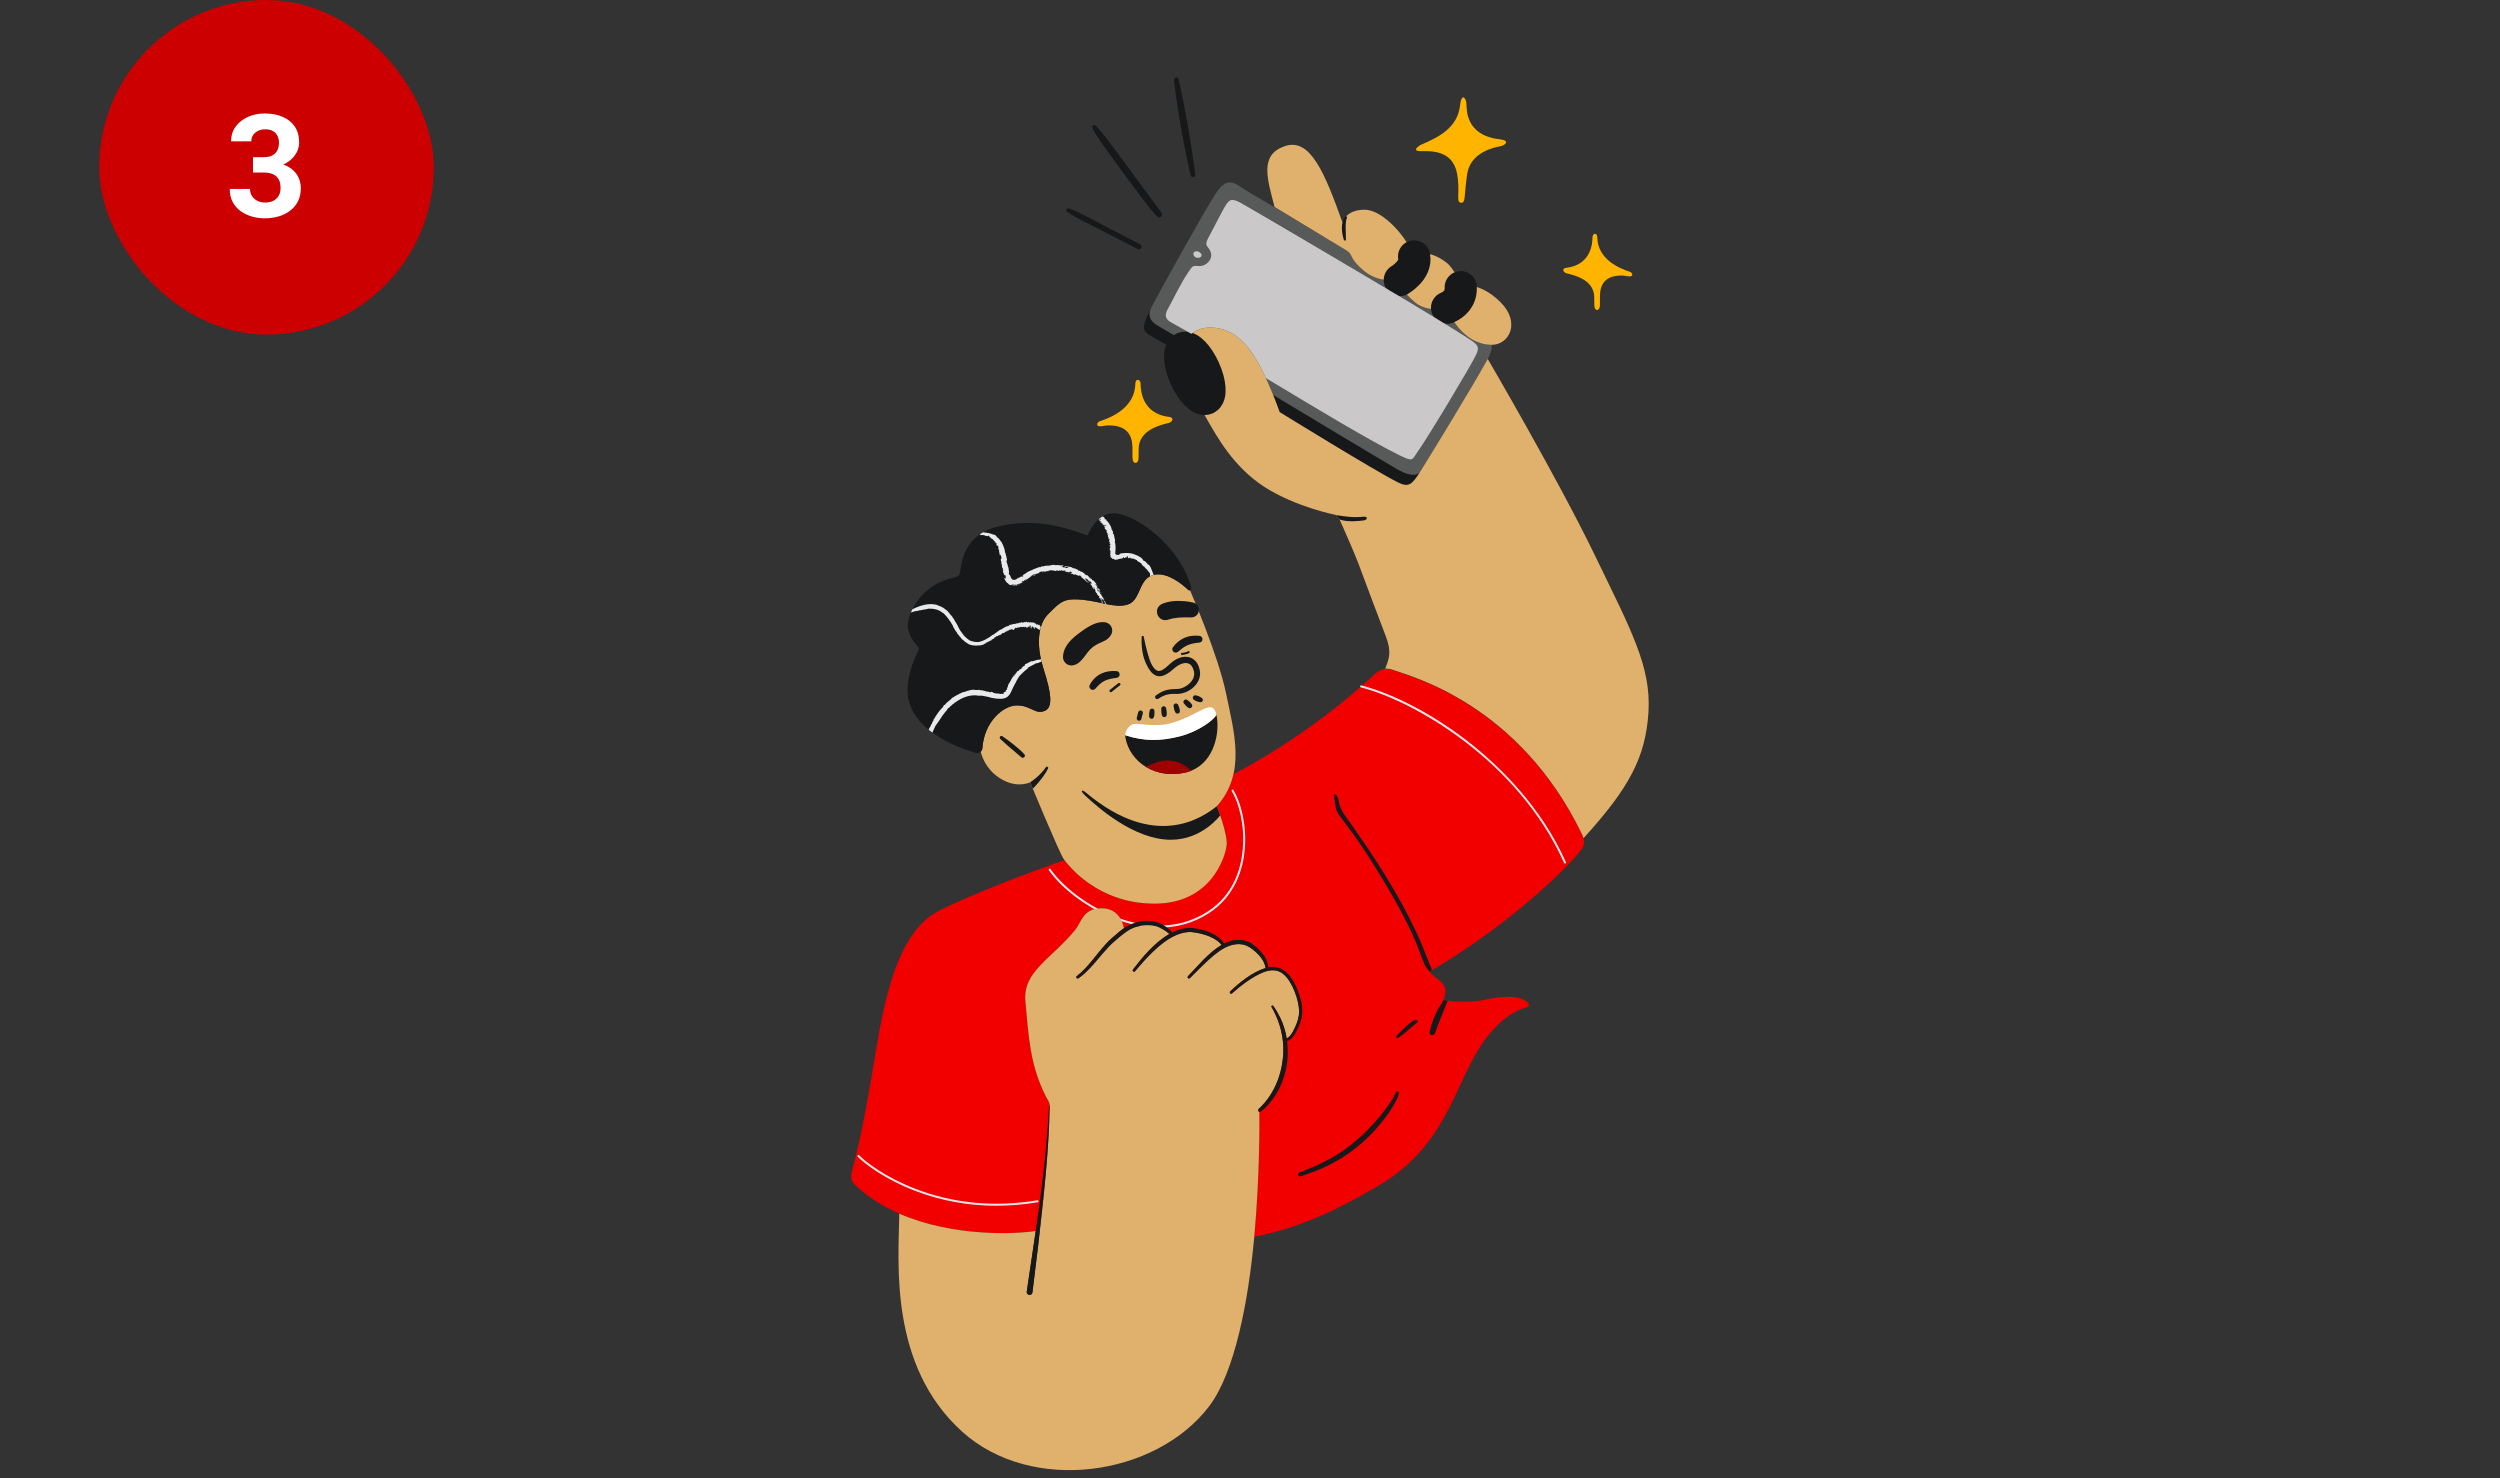 <svg width="252" height="149" viewBox="0 0 252 149" fill="none" xmlns="http://www.w3.org/2000/svg">
<rect x="0" y="0" width="252" height="149" fill="#333333" stroke="none"/>
<rect x="10" width="33.727" height="33.727" rx="16.864" fill="#CC0000"/>
<path d="M25.502 15.843H26.588C26.937 15.843 27.224 15.784 27.45 15.667C27.675 15.544 27.843 15.375 27.951 15.159C28.064 14.937 28.12 14.681 28.12 14.389C28.12 14.126 28.068 13.893 27.965 13.691C27.866 13.483 27.713 13.323 27.506 13.211C27.299 13.093 27.038 13.034 26.723 13.034C26.473 13.034 26.243 13.084 26.031 13.182C25.819 13.281 25.65 13.42 25.523 13.599C25.396 13.777 25.332 13.994 25.332 14.248H23.293C23.293 13.683 23.443 13.192 23.744 12.773C24.05 12.354 24.459 12.027 24.972 11.792C25.485 11.557 26.05 11.439 26.666 11.439C27.363 11.439 27.972 11.552 28.494 11.778C29.016 11.999 29.423 12.326 29.715 12.759C30.007 13.192 30.153 13.728 30.153 14.368C30.153 14.693 30.078 15.008 29.927 15.314C29.776 15.615 29.56 15.888 29.278 16.133C29 16.372 28.661 16.565 28.261 16.711C27.861 16.852 27.412 16.923 26.913 16.923H25.502V15.843ZM25.502 17.389V16.337H26.913C27.473 16.337 27.965 16.401 28.388 16.528C28.812 16.655 29.167 16.838 29.454 17.078C29.741 17.314 29.957 17.593 30.103 17.918C30.249 18.238 30.322 18.593 30.322 18.984C30.322 19.464 30.23 19.892 30.047 20.268C29.863 20.64 29.605 20.955 29.27 21.214C28.941 21.473 28.555 21.671 28.113 21.807C27.671 21.939 27.188 22.005 26.666 22.005C26.233 22.005 25.807 21.946 25.389 21.828C24.975 21.706 24.598 21.525 24.259 21.285C23.925 21.04 23.657 20.734 23.455 20.367C23.257 19.995 23.158 19.556 23.158 19.047H25.198C25.198 19.311 25.264 19.546 25.396 19.753C25.527 19.96 25.709 20.123 25.939 20.24C26.174 20.358 26.436 20.417 26.723 20.417C27.047 20.417 27.325 20.358 27.555 20.24C27.791 20.118 27.97 19.948 28.092 19.732C28.219 19.511 28.282 19.255 28.282 18.963C28.282 18.586 28.214 18.285 28.078 18.059C27.941 17.829 27.746 17.659 27.492 17.551C27.238 17.443 26.937 17.389 26.588 17.389H25.502Z" fill="white"/>
<path d="M116.7 32.819C117.623 33.367 119.392 34.395 119.392 34.395C119.106 34.807 118.991 35.149 118.991 35.149V35.581C118.894 35.506 118.843 35.467 118.843 35.467C118.843 35.467 116.424 34.133 115.778 33.716C115.132 33.3 115.124 32.774 115.999 31.122C115.734 31.759 115.862 32.322 116.7 32.819Z" fill="#16181A"/>
<path d="M143.133 47.581C142.329 48.863 141.983 49.16 140.909 48.626C138.642 47.498 128.992 41.543 128.992 41.543C128.768 40.924 128.548 40.344 128.332 39.803H128.332C128.332 39.803 139.048 46.265 140.878 47.313C142.535 48.261 143.051 47.697 143.133 47.581Z" fill="#16181A"/>
<path d="M149.963 36.181C148.322 39.152 143.958 46.265 143.145 47.563C143.144 47.564 143.144 47.565 143.143 47.566C143.142 47.568 143.14 47.571 143.139 47.573C143.137 47.576 143.135 47.579 143.133 47.582C143.05 47.697 142.535 48.261 140.877 47.313C139.048 46.265 128.332 39.803 128.332 39.803H128.331C126.505 35.237 124.877 33.332 122.487 33.039C120.815 32.834 119.867 33.71 119.392 34.395C119.392 34.395 117.623 33.367 116.7 32.819C115.778 32.273 115.716 31.646 116.09 30.928C117.006 29.174 121.22 21.563 122.533 19.531C123.847 17.498 124.566 18.624 126.053 19.468C126.848 19.921 130.031 21.822 132.815 23.489C132.873 23.524 132.932 23.56 132.99 23.595C134.259 24.363 135.378 25.039 135.685 25.222C136.493 25.701 135.868 25.93 137.453 27.275C139.037 28.619 141.06 28.223 141.06 28.223C141.07 28.619 141.394 29.453 142.655 30.496C143.916 31.538 145.866 31.09 145.866 31.09C146.263 32.142 147.722 34.759 150.37 34.759C150.37 34.759 150.466 35.289 149.963 36.181Z" fill="#585959"/>
<path d="M128.476 20.86C127.725 17.983 126.944 15.607 129.508 14.731C132.073 13.855 133.527 17.404 135.326 22.438C135.326 22.438 135.607 21.14 137.546 21.14C139.485 21.14 141.894 24.095 142.394 25.628C142.394 25.628 144.016 25.021 145.865 26.519C146.386 26.941 147.143 28.192 147.163 28.77C147.163 28.77 149.113 28.311 151.266 30.474C153.309 32.527 152.111 34.758 150.369 34.758C147.72 34.758 146.261 32.142 145.865 31.089C145.865 31.089 143.915 31.537 142.654 30.495C141.392 29.453 141.069 28.619 141.059 28.223C141.059 28.223 139.036 28.619 137.451 27.275C135.866 25.93 136.493 25.701 135.684 25.222C134.876 24.742 128.475 20.86 128.475 20.86L128.476 20.86Z" fill="#E0B16C"/>
<path d="M158.971 86.163C156.824 88.695 150.98 93.949 144.099 97.936C144.099 97.936 144.146 98.034 144.49 98.337C145.366 99.108 146.054 99.338 145.491 100.817C145.491 100.817 147.66 101.193 149.453 100.817C151.049 100.484 153.073 100.166 154.015 101.07C154.171 101.221 154.103 101.483 153.89 101.534C153.234 101.689 151.949 102.227 150.537 103.757C146.586 108.035 146.648 115.024 138.86 119.574C135.102 121.769 131.387 123.673 126.43 124.675C127 118.462 126.956 112.918 126.945 112.079C126.83 112.042 126.76 111.886 126.879 111.777C128.594 110.205 129.428 107.801 129.351 105.502C129.305 104.096 128.88 102.731 128.172 101.509C128.143 101.46 128.16 101.397 128.209 101.369C128.255 101.342 128.313 101.356 128.344 101.398C128.625 101.791 128.866 102.214 129.075 102.654C129.374 103.29 129.579 103.969 129.695 104.667C129.865 104.606 130.007 104.456 130.119 104.307C130.283 104.086 130.41 103.832 130.531 103.57C130.772 103.056 130.952 102.518 130.948 101.95C130.941 100.813 130.239 98.85 129.316 98.159C128.604 97.593 127.774 97.785 127.012 98.147C126.497 98.395 126.004 98.702 125.539 99.037C125.071 99.374 124.616 99.739 124.192 100.129C124.062 100.248 123.877 100.06 124.003 99.932C125.005 98.983 126.229 97.996 127.57 97.575C127.508 97.209 127.357 96.87 127.137 96.573C127.016 96.405 126.875 96.249 126.722 96.103C126.42 95.812 126.097 95.532 125.723 95.357C124.747 94.909 123.658 95.316 122.838 95.921C122.131 96.427 121.501 97.045 120.88 97.657L119.942 98.593C119.819 98.714 119.626 98.539 119.746 98.404C120.685 97.433 121.832 96.012 123.136 95.252C122.915 94.961 122.604 94.746 122.284 94.57C121.797 94.31 121.251 94.148 120.706 94.039C120.394 93.984 120.044 93.921 119.729 93.954C117.998 94.107 116.447 95.632 115.317 96.855C115.008 97.195 114.713 97.547 114.414 97.901C114.306 98.03 114.094 97.876 114.201 97.731C115.145 96.499 116.397 94.982 117.878 94.146C117.848 94.12 117.818 94.094 117.789 94.069C117.515 93.842 117.21 93.645 116.887 93.504C116.566 93.368 116.223 93.277 115.876 93.267C115.291 93.245 114.68 93.326 114.141 93.569C113.51 93.838 112.905 94.402 112.37 94.85C111.423 95.659 110.716 96.696 109.852 97.596C109.503 97.963 109.135 98.32 108.703 98.611C108.64 98.653 108.556 98.636 108.514 98.574C108.472 98.512 108.488 98.428 108.549 98.386C109.73 97.47 110.527 96.159 111.55 95.074C111.842 94.742 112.337 94.339 112.675 94.046C112.872 93.873 113.076 93.712 113.29 93.567C113.212 93.114 112.817 91.553 111.04 91.557C109.147 91.562 109.043 92.938 108.318 93.808C105.884 96.733 103.09 97.95 103.361 100.922C103.68 104.422 103.81 107.389 105.457 110.584C105.634 110.927 105.804 111.063 105.804 111.47C105.803 111.511 105.803 111.551 105.802 111.592C105.802 111.601 105.802 111.611 105.801 111.619C105.726 115.785 105.275 119.932 104.812 124.071C104.746 124.06 104.681 124.048 104.614 124.036C104.552 124.049 104.481 124.063 104.401 124.076C104.293 124.095 104.17 124.113 104.033 124.131C103.99 124.136 103.947 124.142 103.902 124.147C103.849 124.153 103.792 124.16 103.734 124.166C103.705 124.17 103.675 124.173 103.645 124.176C103.591 124.181 103.537 124.187 103.481 124.192C103.375 124.202 103.263 124.211 103.145 124.221C103.087 124.225 103.026 124.23 102.965 124.234C102.923 124.237 102.881 124.239 102.838 124.242C102.764 124.247 102.688 124.252 102.611 124.256C102.573 124.258 102.534 124.26 102.495 124.262C102.418 124.266 102.339 124.269 102.259 124.273C101.58 124.301 100.798 124.307 99.945 124.276C99.896 124.275 99.847 124.273 99.798 124.271C99.741 124.269 99.683 124.266 99.625 124.263C99.566 124.26 99.507 124.258 99.447 124.255C99.314 124.248 99.181 124.24 99.046 124.231C98.995 124.228 98.944 124.225 98.892 124.221C98.738 124.211 98.581 124.198 98.423 124.185C98.371 124.181 98.317 124.176 98.265 124.171C98.241 124.169 98.217 124.167 98.193 124.165C98.146 124.16 98.099 124.156 98.051 124.151C98.001 124.147 97.95 124.142 97.899 124.136C97.834 124.13 97.769 124.123 97.704 124.116C97.663 124.112 97.623 124.107 97.582 124.102C97.51 124.094 97.438 124.086 97.365 124.077C97.2 124.057 97.033 124.036 96.865 124.013C96.788 124.003 96.71 123.992 96.632 123.98C96.446 123.953 96.259 123.924 96.071 123.893C96.016 123.884 95.962 123.875 95.907 123.865C95.686 123.827 95.464 123.787 95.241 123.742C95.197 123.733 95.152 123.725 95.108 123.716C94.982 123.69 94.857 123.664 94.731 123.636C94.685 123.626 94.639 123.616 94.592 123.605C94.343 123.549 94.093 123.489 93.843 123.425C93.784 123.41 93.725 123.395 93.665 123.379C93.341 123.293 93.017 123.2 92.694 123.098C92.657 123.086 92.62 123.075 92.582 123.062C92.53 123.046 92.478 123.029 92.426 123.012C92.401 123.004 92.376 122.996 92.35 122.987C92.281 122.964 92.212 122.941 92.143 122.917C92.085 122.897 92.027 122.877 91.969 122.857C91.925 122.841 91.88 122.825 91.836 122.809C91.437 122.665 91.04 122.508 90.65 122.338H90.649C89.03 121.631 87.496 120.686 86.19 119.432C85.767 119.027 85.705 118.682 85.961 117.723C86.32 116.375 86.847 114.399 87.848 108.583C88.848 102.767 89.85 94.168 94.729 91.76C99.608 89.353 107.303 86.702 107.303 86.702C107.925 87.532 110.883 91.088 116.372 91.088C121.861 91.088 123.519 86.367 123.644 85.21C123.769 84.053 122.659 81.262 122.659 81.262C123.568 80.247 124.082 79.157 124.337 78.024C124.337 78.024 131.551 74.479 138.454 68.059C139.069 67.487 139.533 67.23 140.55 67.6C142.236 68.214 153.1 70.995 159.441 84.068C159.941 85.1 159.581 85.444 158.971 86.163Z" fill="#F20000"/>
<path d="M122.659 81.262C122.659 81.262 123.769 84.053 123.644 85.21C123.519 86.367 122.08 91.088 116.372 91.088C110.664 91.088 107.693 87.243 107.239 86.617C106.786 85.992 103.84 78.858 103.84 78.858C103.84 78.858 102.662 79.441 101.161 78.659C99.66 77.879 99.072 76.623 98.855 75.771C98.949 75.684 99.013 75.562 99.023 75.421C99.206 72.738 101.137 71.108 102.504 71.108C103.977 71.108 104.399 72.131 105.394 71.612C106.13 71.228 105.973 69.873 105.195 67.449C105.113 67.192 105.041 66.939 104.981 66.691C104.963 66.615 104.945 66.54 104.929 66.466C104.697 65.405 104.665 64.434 104.817 63.627C104.82 63.615 104.822 63.603 104.824 63.592C104.836 63.534 104.848 63.478 104.861 63.422C104.873 63.373 104.884 63.326 104.897 63.279C104.902 63.263 104.906 63.246 104.911 63.23C104.913 63.22 104.916 63.211 104.919 63.202C105.073 62.677 105.317 62.24 105.644 61.915C106.663 60.904 107.067 60.414 108.271 60.414C109.338 60.414 110.254 60.617 111.071 60.795C111.103 60.802 111.135 60.809 111.166 60.816H111.167C111.239 60.832 111.311 60.847 111.382 60.862C111.421 60.87 111.458 60.879 111.496 60.886C112.287 61.05 112.987 61.147 113.651 60.945C114.919 60.559 114.766 58.682 115.929 58.08C116.034 58.026 116.149 57.982 116.277 57.951C116.341 57.934 116.408 57.922 116.479 57.913C117.739 57.747 119.087 58.817 119.769 59.457C119.825 59.51 119.895 59.519 119.955 59.499C119.955 59.499 122.815 66.089 123.597 69.935C124.379 73.781 125.645 77.924 122.659 81.262Z" fill="#E0B16C"/>
<path d="M116.523 70.09C116.775 69.916 117.049 69.738 117.366 69.626C117.682 69.513 118.011 69.474 118.325 69.46C118.636 69.45 118.869 69.462 119.147 69.356C119.836 69.106 120.562 68.418 120.334 67.629C120.271 67.373 120.16 67.142 120 67.004C119.832 66.858 119.623 66.816 119.399 66.841C119.165 66.871 118.92 66.973 118.696 67.115C118.316 67.367 118.018 67.715 117.609 67.938C116.813 68.414 116.191 68.113 115.764 67.352C115.526 66.939 115.331 66.494 115.226 66.033C115.094 65.424 115.038 64.808 115.082 64.186C115.093 64.07 115.262 64.057 115.286 64.173C115.406 64.761 115.532 65.348 115.7 65.909C115.826 66.323 115.933 66.745 116.161 67.111C116.345 67.395 116.611 67.733 116.978 67.609C117.482 67.441 117.891 66.88 118.353 66.586C119.417 65.873 120.633 66.145 120.92 67.493C121.257 68.839 119.813 70.006 118.556 69.946C117.846 69.915 117.347 70.031 116.754 70.437C116.524 70.577 116.304 70.25 116.523 70.09L116.523 70.09Z" fill="#16181A"/>
<path d="M118.242 65.23C118.696 64.612 119.381 64.172 120.159 64.092C120.412 64.061 120.661 64.066 120.905 64.091C121.093 64.11 121.23 64.278 121.21 64.465C121.193 64.634 121.056 64.76 120.893 64.773C120.488 64.815 120.088 64.871 119.722 65.031C119.339 65.192 119.06 65.442 118.723 65.713C118.403 65.959 117.996 65.548 118.241 65.231L118.242 65.23Z" fill="#16181A"/>
<path d="M109.852 69.026C110.416 67.992 111.39 67.556 112.544 67.644C112.953 67.681 112.971 68.261 112.569 68.324C112.145 68.382 111.714 68.444 111.341 68.631C110.962 68.814 110.696 69.111 110.401 69.43C110.122 69.723 109.657 69.377 109.852 69.026H109.852Z" fill="#16181A"/>
<path d="M119.135 66.024C119.084 66.024 119.04 65.986 119.033 65.933C119.027 65.877 119.067 65.826 119.123 65.82C119.254 65.805 119.623 65.745 119.76 65.65C119.806 65.618 119.87 65.63 119.902 65.676C119.934 65.723 119.923 65.787 119.876 65.819C119.673 65.96 119.201 66.018 119.147 66.024C119.143 66.024 119.138 66.024 119.135 66.024Z" fill="#16181A"/>
<path d="M111.969 69.777C111.93 69.777 111.891 69.76 111.864 69.728C111.816 69.669 111.824 69.584 111.882 69.535C111.909 69.513 112.539 68.995 112.728 68.864C112.79 68.821 112.875 68.836 112.918 68.898C112.961 68.96 112.946 69.044 112.884 69.087C112.703 69.213 112.061 69.74 112.055 69.746C112.03 69.767 111.999 69.777 111.969 69.777H111.969Z" fill="#16181A"/>
<path d="M117.108 60.884C117.864 60.554 118.72 60.528 119.522 60.61C119.769 60.638 120.012 60.68 120.255 60.735C120.664 60.826 120.922 61.232 120.829 61.641C120.75 61.994 120.437 62.234 120.089 62.235C119.869 62.235 119.649 62.223 119.429 62.227C119.236 62.231 119.028 62.236 118.835 62.254C118.494 62.284 118.169 62.33 117.852 62.431L117.833 62.437H117.83C117.83 62.437 117.827 62.438 117.83 62.437L117.843 62.431C116.799 62.877 116.102 61.413 117.109 60.886L117.108 60.884Z" fill="#16181A"/>
<path d="M119.769 59.456C119.087 58.816 117.739 57.746 116.479 57.912C116.408 57.922 116.341 57.934 116.277 57.95C116.149 57.981 116.034 58.025 115.929 58.079C114.766 58.681 114.919 60.558 113.651 60.944C112.987 61.147 112.287 61.049 111.496 60.886C111.458 60.878 111.421 60.87 111.382 60.862C111.311 60.847 111.239 60.831 111.167 60.815H111.166C111.135 60.809 111.103 60.802 111.071 60.795C110.254 60.617 109.338 60.414 108.271 60.414C107.067 60.414 106.663 60.903 105.644 61.914C105.317 62.24 105.073 62.677 104.919 63.202C104.916 63.211 104.913 63.219 104.911 63.229C104.906 63.245 104.902 63.262 104.897 63.279C104.884 63.326 104.873 63.373 104.861 63.421C104.848 63.477 104.836 63.534 104.824 63.591C104.822 63.603 104.82 63.614 104.817 63.626C104.665 64.434 104.697 65.405 104.929 66.465C104.945 66.539 104.963 66.614 104.981 66.69C105.041 66.939 105.113 67.192 105.195 67.449C105.973 69.872 106.129 71.227 105.394 71.611C104.399 72.13 103.977 71.107 102.504 71.107C101.136 71.107 99.206 72.737 99.023 75.421C99 75.756 98.669 75.982 98.346 75.89C97.372 75.609 95.514 74.972 93.975 73.844C93.851 73.753 93.729 73.659 93.609 73.561C92.404 72.577 91.475 71.26 91.475 69.539C91.475 67.818 92.312 66.082 92.591 65.526C92.642 65.424 92.625 65.301 92.547 65.216C92.24 64.882 91.504 63.984 91.504 63.056C91.504 62.719 91.603 62.253 91.817 61.739C91.86 61.635 91.908 61.529 91.961 61.421C92.557 60.216 93.765 58.854 95.776 58.312C96.639 58.078 96.699 58.197 96.819 57.38C96.924 56.677 97.169 54.986 98.727 53.886H98.728C98.84 53.806 98.959 53.729 99.086 53.656C99.514 53.409 100.026 53.205 100.639 53.066C103.94 52.315 106.452 52.816 109.63 53.972C109.63 53.972 109.979 53.032 110.708 52.371H110.708C110.708 52.371 110.71 52.369 110.711 52.367C110.737 52.344 110.764 52.321 110.792 52.297H110.792C110.897 52.209 111.008 52.127 111.127 52.054C111.442 51.862 111.809 51.737 112.227 51.737C114.431 51.737 118.989 55.04 120.081 59.27C120.128 59.454 119.906 59.586 119.768 59.456H119.769Z" fill="#16181A"/>
<path d="M112.085 63.339C112.015 63.079 111.83 62.881 111.601 62.783C111.601 62.783 111.595 62.78 111.592 62.78C111.498 62.741 111.397 62.719 111.293 62.716C110.398 62.626 109.41 63.346 108.773 63.822C108.107 64.319 107.263 65.03 107.159 66.076C107.147 66.147 107.143 66.219 107.148 66.29C107.148 66.29 107.148 66.292 107.148 66.293C107.172 66.588 107.349 66.863 107.637 66.998C107.76 67.055 107.885 67.081 108.006 67.08H108.006C108.01 67.08 108.013 67.08 108.017 67.08C108.078 67.079 108.138 67.071 108.197 67.057C108.199 67.057 108.201 67.055 108.203 67.055C108.212 67.053 108.222 67.051 108.231 67.049C109.085 66.85 109.43 65.807 110.114 65.256C110.143 65.234 110.172 65.211 110.201 65.189C111.003 64.619 111.549 64.689 111.945 64.063C112.096 63.863 112.156 63.599 112.086 63.338L112.085 63.339Z" fill="#16181A"/>
<path d="M114.819 72.648C114.799 72.648 114.778 72.646 114.758 72.64C114.63 72.607 114.554 72.477 114.587 72.349L114.734 71.789C114.767 71.662 114.898 71.585 115.025 71.619C115.153 71.652 115.229 71.783 115.196 71.91L115.049 72.47C115.021 72.577 114.924 72.648 114.819 72.648V72.648Z" fill="#16181A"/>
<path d="M115.837 72.245C115.812 72.028 115.835 71.815 115.891 71.605C115.966 71.352 116.335 71.386 116.367 71.645C116.386 71.861 116.374 72.076 116.313 72.284C116.234 72.531 115.873 72.498 115.837 72.245Z" fill="#16181A"/>
<path d="M117.128 72.115C117.062 71.885 117.045 71.649 117.06 71.411C117.086 71.144 117.461 71.111 117.536 71.366C117.596 71.596 117.624 71.831 117.603 72.069C117.573 72.331 117.206 72.363 117.128 72.115Z" fill="#16181A"/>
<path d="M118.473 71.805C118.372 71.606 118.317 71.391 118.294 71.17C118.275 70.905 118.635 70.808 118.754 71.041C118.849 71.243 118.915 71.454 118.933 71.677C118.946 71.937 118.595 72.032 118.473 71.805Z" fill="#16181A"/>
<path d="M119.8 71.352C119.614 71.232 119.461 71.076 119.332 70.897C119.182 70.674 119.447 70.406 119.671 70.549C119.853 70.673 120.014 70.821 120.139 71.004C120.283 71.224 120.02 71.488 119.8 71.352Z" fill="#16181A"/>
<path d="M121.014 70.781C120.77 70.763 120.54 70.671 120.337 70.535C120.126 70.384 120.268 70.045 120.521 70.086C120.762 70.132 120.989 70.227 121.176 70.386C121.332 70.524 121.218 70.792 121.015 70.781H121.014Z" fill="#16181A"/>
<path d="M96.18 70.231C96.172 70.238 96.173 70.234 96.18 70.231V70.231Z" fill="#E9E9E9"/>
<path d="M101.168 69.804C101.168 69.804 101.169 69.803 101.17 69.802C101.169 69.796 101.167 69.79 101.167 69.785L101.168 69.804Z" fill="#E9E9E9"/>
<path d="M101.533 69.309C101.533 69.309 101.535 69.307 101.537 69.305C101.533 69.304 101.53 69.302 101.533 69.309Z" fill="#E9E9E9"/>
<path d="M99.476 69.7C99.469 69.698 99.465 69.698 99.461 69.7C99.465 69.7 99.47 69.699 99.476 69.7Z" fill="#E9E9E9"/>
<path d="M95.012 71.293C95.012 71.293 95.013 71.291 95.014 71.29C95.011 71.291 95.008 71.293 95.006 71.294H95.013L95.012 71.293Z" fill="#E9E9E9"/>
<path d="M95.016 71.273C95.032 71.262 95.019 71.284 95.016 71.291C95.036 71.281 95.05 71.266 95.061 71.248C95.053 71.241 95.028 71.272 95.016 71.274L95.016 71.273Z" fill="#E9E9E9"/>
<path d="M99.443 70.222C99.439 70.222 99.435 70.222 99.431 70.222C99.437 70.224 99.441 70.223 99.443 70.222Z" fill="#E9E9E9"/>
<path d="M93.739 73.284L93.727 73.273C93.731 73.28 93.735 73.283 93.739 73.284Z" fill="#E9E9E9"/>
<path d="M101.862 68.605C101.867 68.607 101.871 68.607 101.875 68.607C101.875 68.606 101.876 68.605 101.877 68.605H101.862Z" fill="#E9E9E9"/>
<path d="M102.505 67.714C102.505 67.714 102.505 67.709 102.503 67.707C102.486 67.718 102.451 67.754 102.415 67.806L102.428 67.822C102.451 67.784 102.477 67.748 102.504 67.714H102.505Z" fill="#E9E9E9"/>
<path d="M104.981 66.69L104.873 66.73C104.869 66.725 104.863 66.718 104.848 66.718C104.785 66.742 104.75 66.773 104.707 66.8C104.736 66.797 104.765 66.798 104.794 66.797C104.759 66.797 104.762 66.805 104.746 66.81L104.745 66.807C104.504 66.84 104.382 66.878 104.321 66.915C104.26 66.951 104.253 66.977 104.232 66.982L104.243 66.967C104.179 67.005 104.122 67.035 104.066 67.062C104.011 67.09 103.961 67.118 103.907 67.144C103.855 67.171 103.798 67.195 103.741 67.23C103.684 67.265 103.623 67.305 103.554 67.354L103.665 67.332C103.634 67.36 103.434 67.499 103.258 67.66C103.166 67.736 103.085 67.823 103.016 67.888C102.951 67.956 102.905 68.007 102.884 68.016C102.728 68.17 102.606 68.357 102.508 68.552C102.407 68.746 102.319 68.942 102.21 69.119C102.107 69.312 102.025 69.508 101.927 69.721C101.875 69.827 101.819 69.94 101.734 70.054C101.648 70.168 101.52 70.281 101.376 70.341C101.234 70.404 101.094 70.427 100.966 70.437C100.837 70.446 100.716 70.442 100.597 70.434C100.361 70.416 100.134 70.38 99.908 70.335L99.918 70.333C99.764 70.291 99.574 70.221 99.443 70.222C99.447 70.22 99.447 70.216 99.443 70.212L99.332 70.194L99.341 70.193C99.228 70.167 99.117 70.146 99.003 70.13C98.945 70.125 98.888 70.122 98.832 70.121C98.775 70.12 98.718 70.12 98.662 70.13C98.613 70.104 98.414 70.106 98.349 70.09C98.008 70.075 97.642 70.133 97.29 70.26C97.201 70.287 97.116 70.33 97.029 70.366C96.942 70.405 96.859 70.451 96.774 70.493C96.609 70.589 96.446 70.689 96.292 70.804C96.273 70.81 96.265 70.79 96.199 70.84L96.214 70.87C96.083 70.939 95.962 71.046 95.848 71.156C95.734 71.266 95.625 71.377 95.506 71.454C95.492 71.487 95.478 71.519 95.466 71.554C95.311 71.727 95.166 71.912 95.027 72.1C94.889 72.29 94.761 72.487 94.637 72.688C94.519 72.843 94.405 73.002 94.294 73.165C94.185 73.385 94.083 73.609 93.988 73.835C93.984 73.838 93.98 73.841 93.976 73.844C93.852 73.753 93.729 73.659 93.609 73.562C93.65 73.466 93.673 73.368 93.742 73.288L93.739 73.285C93.786 73.306 93.833 73.018 93.894 73.005C93.966 72.917 93.963 72.826 93.996 72.751C93.996 72.764 94.059 72.726 94.076 72.655C94.088 72.63 94.081 72.527 94.139 72.478C94.195 72.428 94.243 72.32 94.297 72.242L94.276 72.248C94.495 71.946 94.716 71.581 94.962 71.362C94.952 71.444 94.985 71.255 94.977 71.347L95.063 71.257C95.064 71.252 95.063 71.249 95.061 71.248C95.096 71.185 95.101 71.086 95.201 71.06C95.235 71.087 95.271 70.962 95.268 71.023C95.365 70.876 95.466 70.793 95.573 70.714C95.625 70.675 95.678 70.634 95.735 70.587C95.793 70.542 95.847 70.482 95.912 70.413L95.898 70.432L95.972 70.386L95.927 70.373C95.986 70.368 96.076 70.242 96.091 70.275L96.083 70.284C96.096 70.316 96.166 70.254 96.211 70.24C96.198 70.227 96.186 70.229 96.179 70.231C96.187 70.226 96.202 70.212 96.229 70.18C96.307 70.154 96.38 70.113 96.447 70.072C96.48 70.052 96.512 70.032 96.544 70.017C96.576 70.004 96.608 69.994 96.638 69.992L96.669 69.947C96.713 69.937 96.755 69.916 96.8 69.895C96.845 69.875 96.89 69.851 96.936 69.827C97.026 69.778 97.122 69.743 97.208 69.75C97.24 69.738 97.27 69.726 97.298 69.715C97.328 69.705 97.356 69.696 97.384 69.687C97.438 69.668 97.491 69.651 97.543 69.634C97.648 69.602 97.753 69.575 97.883 69.545C97.951 69.54 98.036 69.529 98.113 69.525C98.191 69.519 98.262 69.53 98.3 69.552C98.405 69.562 98.48 69.553 98.55 69.548C98.621 69.542 98.688 69.533 98.775 69.54C98.742 69.592 98.889 69.563 98.934 69.595C98.932 69.544 99.04 69.613 99.072 69.576V69.606C99.156 69.621 99.239 69.643 99.323 69.661L99.303 69.665C99.294 69.688 99.348 69.671 99.379 69.687L99.436 69.663L99.413 69.696C99.437 69.709 99.445 69.702 99.461 69.7C99.457 69.702 99.455 69.707 99.453 69.711C99.505 69.739 99.569 69.734 99.582 69.704C99.604 69.714 99.589 69.732 99.615 69.734C99.65 69.735 99.63 69.717 99.617 69.705C99.663 69.726 99.663 69.747 99.749 69.754L99.711 69.76C99.766 69.758 99.783 69.806 99.863 69.784L99.881 69.737L99.808 69.743L99.932 69.72C99.954 69.73 99.935 69.734 99.938 69.747C100.012 69.741 100.003 69.785 100.05 69.754L100.054 69.79L100.114 69.77C100.099 69.788 100.062 69.817 100.14 69.844L100.211 69.865L100.199 69.824C100.234 69.845 100.243 69.895 100.305 69.865L100.304 69.895C100.365 69.916 100.336 69.85 100.385 69.882L100.361 69.902C100.518 69.922 100.63 69.886 100.754 69.93L100.752 69.942C100.797 69.955 100.875 69.949 100.897 69.945L100.884 69.94C100.917 69.938 100.948 69.933 100.979 69.928L100.985 69.949C101.006 69.945 101.027 69.938 101.047 69.933V69.949C101.109 69.955 101.162 69.934 101.193 69.9L101.174 69.896C101.186 69.889 101.178 69.837 101.169 69.803C101.197 69.79 101.164 69.766 101.206 69.763C101.208 69.781 101.205 69.786 101.221 69.797C101.245 69.752 101.241 69.775 101.236 69.72C101.242 69.76 101.283 69.782 101.329 69.751C101.363 69.707 101.371 69.669 101.38 69.639C101.388 69.608 101.396 69.584 101.429 69.547C101.45 69.538 101.472 69.528 101.493 69.518C101.523 69.472 101.467 69.441 101.503 69.417C101.566 69.318 101.486 69.396 101.539 69.307C101.538 69.306 101.538 69.306 101.536 69.306L101.545 69.298C101.581 69.258 101.576 69.225 101.596 69.182L101.613 69.109C101.578 69.076 101.643 69.048 101.658 69.017L101.639 68.982C101.714 68.899 101.798 68.754 101.875 68.607C101.901 68.603 101.918 68.551 101.936 68.498L101.913 68.513C101.991 68.396 102.029 68.337 102.067 68.281C102.105 68.224 102.134 68.163 102.207 68.05L102.212 68.005C102.213 68.037 102.264 68.002 102.28 67.985C102.31 67.942 102.358 67.862 102.406 67.797L102.414 67.806C102.375 67.862 102.324 67.929 102.283 67.997C102.242 68.065 102.203 68.13 102.174 68.174L102.197 68.188L102.272 68.11L102.263 68.061C102.367 67.96 102.394 67.895 102.45 67.825C102.486 67.774 102.51 67.733 102.504 67.714L102.512 67.703C102.512 67.703 102.506 67.703 102.502 67.707V67.706C102.566 67.666 102.596 67.645 102.668 67.59C102.647 67.611 102.629 67.635 102.609 67.656C102.637 67.641 102.664 67.626 102.692 67.612C102.754 67.575 102.657 67.553 102.823 67.469L102.882 67.454C102.874 67.42 103.023 67.35 103.102 67.31L102.96 67.311C103.001 67.279 103.046 67.245 103.091 67.215C103.137 67.186 103.179 67.156 103.209 67.124C103.211 67.127 103.203 67.145 103.237 67.133L103.271 67.09L103.308 67.081C103.341 67.036 103.3 67.025 103.296 66.987L103.301 66.994C103.291 66.949 103.607 66.852 103.666 66.808C103.647 66.814 103.612 66.807 103.665 66.799C103.661 66.792 103.627 66.803 103.607 66.805C103.655 66.781 103.664 66.796 103.781 66.755C103.784 66.73 103.822 66.709 103.869 66.689C103.917 66.672 103.975 66.657 104.017 66.64C104.031 66.642 104.066 66.64 104.011 66.668L104.118 66.65C104.15 66.634 104.039 66.644 104.124 66.62C104.195 66.608 104.14 66.655 104.27 66.608C104.355 66.589 104.423 66.527 104.498 66.526C104.562 66.498 104.871 66.503 104.907 66.45L104.914 66.469C104.918 66.468 104.923 66.466 104.929 66.465C104.945 66.54 104.963 66.615 104.981 66.69Z" fill="#E9E9E9"/>
<path d="M104.873 66.73L104.87 66.731C104.875 66.744 104.878 66.738 104.873 66.73Z" fill="#E9E9E9"/>
<path d="M102.955 67.315L102.96 67.311L102.929 67.312L102.955 67.315Z" fill="#E9E9E9"/>
<path d="M104.064 66.613C104.009 66.633 104.007 66.638 104.018 66.64C104.037 66.631 104.054 66.623 104.064 66.613Z" fill="#E9E9E9"/>
<path d="M103.281 62.698C103.282 62.692 103.282 62.686 103.282 62.678C103.28 62.686 103.28 62.693 103.281 62.698Z" fill="#E9E9E9"/>
<path d="M101.963 62.938L101.975 62.927C101.966 62.931 101.963 62.935 101.963 62.938Z" fill="#E9E9E9"/>
<path d="M104.09 62.719C104.09 62.719 104.088 62.722 104.087 62.724C104.099 62.727 104.116 62.728 104.144 62.733L104.089 62.719H104.09Z" fill="#E9E9E9"/>
<path d="M99.559 64.335L99.574 64.326C99.568 64.33 99.563 64.332 99.559 64.335Z" fill="#E9E9E9"/>
<path d="M100.913 63.43C100.911 63.437 100.905 63.443 100.898 63.448C100.907 63.444 100.914 63.438 100.913 63.43Z" fill="#E9E9E9"/>
<path d="M104.399 63.308L104.388 63.267C104.385 63.282 104.388 63.3 104.399 63.308Z" fill="#E9E9E9"/>
<path d="M104.914 63.161C104.907 63.162 104.897 63.166 104.887 63.17C104.896 63.172 104.907 63.176 104.914 63.161Z" fill="#E9E9E9"/>
<path d="M104.874 63.175L104.888 63.17C104.881 63.169 104.876 63.168 104.874 63.175Z" fill="#E9E9E9"/>
<path d="M97.461 64.347H97.468C97.463 64.344 97.462 64.345 97.461 64.347Z" fill="#E9E9E9"/>
<path d="M104.025 63.313C104.002 63.342 103.964 63.296 103.962 63.328C103.984 63.326 104.012 63.356 104.025 63.313Z" fill="#E9E9E9"/>
<path d="M96.819 64.25L96.809 64.24C96.814 64.245 96.817 64.248 96.819 64.25Z" fill="#E9E9E9"/>
<path d="M96.053 62.263C96.053 62.263 96.053 62.263 96.053 62.264C96.055 62.265 96.055 62.265 96.057 62.267L96.052 62.263H96.053Z" fill="#E9E9E9"/>
<path d="M95.985 62.135C95.992 62.143 95.998 62.15 96.005 62.157C95.997 62.144 95.99 62.138 95.985 62.135Z" fill="#E9E9E9"/>
<path d="M94.783 61.116C94.788 61.118 94.793 61.12 94.798 61.121C94.793 61.118 94.787 61.117 94.783 61.116Z" fill="#E9E9E9"/>
<path d="M101.011 63.382C101.014 63.382 101.018 63.38 101.022 63.379C101.022 63.375 101.02 63.373 101.011 63.382Z" fill="#E9E9E9"/>
<path d="M100.376 64.207C100.361 64.213 100.346 64.234 100.34 64.249C100.354 64.24 100.367 64.229 100.376 64.207Z" fill="#E9E9E9"/>
<path d="M100.236 64.309C100.236 64.309 100.241 64.308 100.243 64.307C100.24 64.307 100.238 64.308 100.236 64.309Z" fill="#E9E9E9"/>
<path d="M101.185 63.808C101.185 63.808 101.185 63.806 101.184 63.806C101.184 63.807 101.184 63.808 101.184 63.808H101.185Z" fill="#E9E9E9"/>
<path d="M100.997 63.898C100.992 63.898 100.986 63.898 100.979 63.898C100.984 63.9 100.99 63.9 100.997 63.898Z" fill="#E9E9E9"/>
<path d="M104.818 63.625C104.819 63.611 104.821 63.6 104.825 63.591C104.823 63.602 104.821 63.614 104.818 63.625Z" fill="#E9E9E9"/>
<path d="M104.93 63.206C104.929 63.217 104.921 63.224 104.912 63.229C104.89 63.241 104.861 63.247 104.877 63.276C104.883 63.277 104.89 63.279 104.897 63.279C104.884 63.326 104.873 63.373 104.861 63.421C104.852 63.418 104.846 63.418 104.83 63.478C104.794 63.466 104.742 63.469 104.702 63.455C104.663 63.441 104.632 63.414 104.633 63.343C104.592 63.381 104.65 63.386 104.596 63.4C104.587 63.352 104.525 63.339 104.493 63.318C104.516 63.281 104.51 63.263 104.484 63.26C104.472 63.278 104.468 63.314 104.422 63.303C104.429 63.275 104.416 63.263 104.417 63.241C104.401 63.235 104.391 63.249 104.388 63.267L104.377 63.226L104.323 63.266L104.326 63.252C104.262 63.245 104.307 63.31 104.32 63.346L104.29 63.334C104.31 63.407 104.23 63.393 104.204 63.391C104.236 63.387 104.234 63.322 104.26 63.281C104.266 63.254 104.225 63.262 104.218 63.246C104.178 63.254 104.221 63.289 104.208 63.32L104.174 63.281L104.186 63.27C104.175 63.246 104.161 63.201 104.134 63.201C104.108 63.221 104.156 63.262 104.137 63.277C104.15 63.232 104.075 63.193 104.126 63.152C104.126 63.118 104.087 63.116 104.079 63.133C104.106 63.198 103.969 63.156 104.002 63.252C103.987 63.236 103.94 63.294 103.932 63.291C103.932 63.316 103.936 63.326 103.949 63.335C103.945 63.339 103.942 63.343 103.94 63.351L103.97 63.404C103.928 63.373 103.914 63.351 103.921 63.288C103.869 63.288 103.903 63.315 103.848 63.329C103.872 63.303 103.865 63.295 103.851 63.29C103.871 63.278 103.891 63.242 103.927 63.239C103.858 63.23 103.897 63.105 103.926 63.103C103.899 63.092 103.887 63.046 103.852 63.054L103.824 63.125L103.813 63.056C103.791 63.041 103.756 63.06 103.76 63.092C103.812 63.128 103.735 63.222 103.735 63.252C103.727 63.226 103.734 63.194 103.714 63.192C103.723 63.183 103.726 63.165 103.716 63.153C103.672 63.182 103.644 63.127 103.642 63.2L103.62 63.196C103.642 63.221 103.609 63.23 103.603 63.246L103.588 63.215L103.55 63.279C103.507 63.253 103.434 63.245 103.412 63.211L103.396 63.239C103.385 63.215 103.384 63.149 103.345 63.153C103.341 63.214 103.257 63.173 103.254 63.243C103.222 63.152 103.167 63.264 103.167 63.163C103.119 63.178 103.056 63.181 103.056 63.244L103.052 63.205C103.052 63.234 103.018 63.213 103.001 63.216C102.995 63.175 102.908 63.233 102.895 63.155C102.851 63.17 102.884 63.211 102.898 63.23C102.861 63.203 102.836 63.186 102.784 63.219C102.773 63.23 102.719 63.245 102.717 63.269L102.743 63.295L102.678 63.236C102.675 63.292 102.615 63.224 102.569 63.249C102.574 63.242 102.579 63.233 102.574 63.23L102.52 63.249C102.515 63.285 102.574 63.295 102.572 63.318C102.491 63.342 102.4 63.285 102.402 63.24C102.381 63.276 102.385 63.27 102.34 63.302L102.364 63.306C102.278 63.31 102.297 63.399 102.191 63.438C102.198 63.47 102.261 63.44 102.246 63.477C102.21 63.497 102.14 63.513 102.106 63.492C102.128 63.438 102.048 63.468 102.061 63.424C102.018 63.434 102.046 63.466 102.027 63.491C102.031 63.476 102.01 63.431 102 63.415L101.923 63.435C101.92 63.448 101.947 63.457 101.926 63.47C101.913 63.455 101.875 63.459 101.863 63.473C101.855 63.461 101.811 63.473 101.792 63.472C101.777 63.481 101.767 63.53 101.742 63.503C101.759 63.502 101.755 63.487 101.766 63.485L101.712 63.481C101.759 63.501 101.636 63.544 101.69 63.546C101.686 63.57 101.654 63.58 101.63 63.58C101.662 63.57 101.634 63.556 101.636 63.545C101.593 63.559 101.575 63.561 101.545 63.578C101.514 63.608 101.542 63.602 101.559 63.618L101.484 63.644C101.456 63.668 101.534 63.649 101.484 63.68C101.497 63.658 101.438 63.634 101.406 63.651C101.41 63.639 101.4 63.628 101.433 63.634C101.435 63.622 101.426 63.614 101.406 63.611C101.364 63.663 101.372 63.716 101.273 63.758C101.236 63.785 101.175 63.768 101.183 63.806C101.182 63.804 101.182 63.803 101.181 63.802L101.117 63.839C101.114 63.817 101.169 63.817 101.156 63.799C101.091 63.82 101.098 63.836 101.049 63.838C101.074 63.824 101.112 63.811 101.092 63.793C101.027 63.814 101.022 63.847 100.965 63.887C100.965 63.894 100.97 63.898 100.979 63.899C100.945 63.907 100.895 63.944 100.852 63.967L100.847 63.997C100.926 63.993 100.901 63.952 100.966 63.944C100.961 63.975 100.886 63.987 100.861 64.012C100.845 63.992 100.81 63.997 100.791 63.997C100.746 64.033 100.722 64.022 100.686 64.039C100.663 64.07 100.728 64.023 100.686 64.064C100.611 64.117 100.637 63.978 100.592 64.079L100.611 64.093C100.588 64.102 100.543 64.126 100.542 64.141C100.531 64.121 100.483 64.182 100.508 64.139L100.51 64.144C100.526 64.137 100.521 64.128 100.523 64.119C100.493 64.098 100.45 64.143 100.408 64.159C100.413 64.156 100.418 64.149 100.421 64.145C100.364 64.171 100.406 64.165 100.358 64.209C100.359 64.224 100.356 64.181 100.322 64.216C100.292 64.248 100.336 64.232 100.339 64.25C100.327 64.258 100.314 64.264 100.299 64.275L100.305 64.299C100.299 64.293 100.275 64.312 100.255 64.333C100.29 64.295 100.279 64.273 100.285 64.235C100.309 64.231 100.319 64.211 100.314 64.203C100.238 64.234 100.25 64.297 100.193 64.301C100.205 64.312 100.199 64.322 100.236 64.309C100.223 64.316 100.219 64.336 100.199 64.355L100.208 64.344C100.15 64.378 100.091 64.394 100.064 64.434C100.063 64.43 100.06 64.428 100.062 64.425C99.998 64.456 100.027 64.447 99.98 64.489L100 64.46C99.972 64.456 99.956 64.492 99.929 64.505C99.919 64.528 99.956 64.509 99.964 64.512C99.948 64.519 99.944 64.558 99.905 64.555C99.921 64.548 99.942 64.537 99.939 64.529C99.886 64.558 99.869 64.563 99.834 64.589L99.856 64.561C99.8 64.581 99.817 64.595 99.776 64.616C99.774 64.61 99.778 64.603 99.739 64.622V64.638C99.687 64.656 99.73 64.635 99.687 64.636C99.639 64.661 99.625 64.695 99.606 64.713C99.562 64.714 99.498 64.754 99.445 64.763C99.418 64.777 99.404 64.796 99.369 64.803C99.378 64.818 99.325 64.828 99.331 64.851C99.38 64.848 99.37 64.806 99.399 64.824C99.399 64.828 99.354 64.846 99.333 64.862L99.344 64.854C99.198 64.897 99.199 64.973 99.032 65.003C99.025 64.996 99.056 64.989 99.043 64.985C98.988 64.994 99.013 65.009 98.964 65.021C98.891 65.042 98.815 65.055 98.739 65.07C98.834 65.034 98.689 65.064 98.683 65.053L98.663 65.072C98.619 65.068 98.689 65.062 98.664 65.057L98.606 65.073L98.595 65.048C98.525 65.057 98.455 65.065 98.405 65.081C98.292 65.081 98.16 65.07 98.029 65.049C97.898 65.023 97.767 64.99 97.661 64.943C97.581 64.913 97.602 64.882 97.54 64.872C97.544 64.871 97.542 64.865 97.545 64.863C97.51 64.845 97.474 64.822 97.439 64.799C97.405 64.776 97.371 64.754 97.349 64.732C97.324 64.723 97.351 64.75 97.351 64.755C97.334 64.737 97.328 64.717 97.289 64.694C97.304 64.723 97.222 64.67 97.195 64.644C97.219 64.656 97.262 64.693 97.265 64.674C97.227 64.633 97.21 64.631 97.177 64.617L97.203 64.621C97.113 64.566 97.147 64.547 97.054 64.487C97.042 64.488 97.084 64.518 97.072 64.52C96.978 64.458 96.937 64.367 96.845 64.289C96.851 64.293 96.862 64.3 96.86 64.294L96.819 64.252C96.835 64.265 96.822 64.235 96.835 64.239C96.839 64.229 96.817 64.215 96.801 64.196C96.759 64.178 96.817 64.263 96.751 64.203C96.791 64.209 96.7 64.128 96.722 64.13C96.679 64.071 96.637 64.027 96.599 63.982C96.559 63.937 96.516 63.894 96.476 63.836C96.487 63.825 96.476 63.798 96.486 63.786L96.46 63.766L96.464 63.764C96.446 63.72 96.412 63.702 96.423 63.736C96.436 63.756 96.453 63.755 96.451 63.783C96.443 63.747 96.382 63.708 96.384 63.669C96.389 63.673 96.388 63.667 96.392 63.665L96.369 63.63L96.354 63.643C96.312 63.573 96.268 63.5 96.227 63.429C96.184 63.36 96.146 63.294 96.114 63.239C96.09 63.177 96.042 63.09 96.049 63.071C96.016 63 95.959 62.918 95.927 62.877C95.923 62.843 95.839 62.756 95.867 62.745L95.829 62.713L95.837 62.709C95.807 62.68 95.83 62.688 95.807 62.656L95.791 62.663C95.776 62.627 95.72 62.567 95.687 62.51L95.691 62.508C95.674 62.486 95.661 62.486 95.651 62.461L95.661 62.449C95.526 62.326 95.456 62.167 95.314 62.041C95.291 61.991 95.256 61.964 95.222 61.936C95.185 61.91 95.152 61.883 95.133 61.828C95.112 61.8 95.078 61.809 95.103 61.835C94.981 61.739 94.852 61.644 94.711 61.567C94.569 61.489 94.414 61.432 94.258 61.408C94.034 61.342 93.727 61.363 93.575 61.351C93.57 61.359 93.591 61.361 93.602 61.365C93.553 61.376 93.575 61.351 93.57 61.345C93.542 61.353 93.505 61.363 93.483 61.379L93.505 61.385C93.331 61.394 93.156 61.463 92.994 61.468L92.996 61.482C92.889 61.517 92.819 61.478 92.7 61.545C92.714 61.528 92.757 61.517 92.727 61.511C92.56 61.592 92.431 61.563 92.232 61.626C92.26 61.618 92.261 61.599 92.264 61.59L92.196 61.625C92.161 61.625 92.228 61.607 92.213 61.598C92.139 61.615 92.2 61.639 92.121 61.657C92.115 61.633 92.048 61.674 92.035 61.669C92.023 61.673 92.019 61.696 91.995 61.696C91.994 61.697 91.993 61.697 91.993 61.697C91.998 61.692 92.011 61.682 92.002 61.682L91.897 61.733C91.899 61.719 91.85 61.738 91.89 61.71C91.861 61.697 91.837 61.727 91.817 61.739C91.861 61.635 91.908 61.529 91.962 61.421C92.27 61.258 92.679 61.089 93.097 60.987C93.444 60.902 93.796 60.877 94.055 60.906C94.12 60.912 94.179 60.919 94.23 60.929C94.282 60.939 94.327 60.946 94.363 60.956C94.435 60.975 94.475 60.986 94.475 60.986C94.475 60.986 94.499 61.001 94.522 61.014C94.544 61.025 94.566 61.033 94.576 61.027C94.569 61.04 94.61 61.059 94.653 61.076C94.7 61.076 94.738 61.102 94.783 61.117C94.78 61.116 94.778 61.117 94.776 61.119C94.811 61.147 94.864 61.148 94.909 61.163L94.944 61.201C94.984 61.223 95.034 61.251 95.065 61.254C95.232 61.362 95.415 61.525 95.543 61.616C95.543 61.662 95.647 61.747 95.687 61.794L95.678 61.807L95.722 61.829C95.709 61.831 95.743 61.874 95.751 61.897L95.768 61.895C95.747 61.899 95.828 61.936 95.792 61.95C95.871 62.019 95.915 62.058 95.984 62.136C95.977 62.132 95.971 62.133 95.963 62.128C96.041 62.191 95.965 62.203 96.053 62.264C96.103 62.323 96.146 62.391 96.184 62.457C96.222 62.524 96.251 62.591 96.277 62.647C96.289 62.668 96.305 62.681 96.32 62.701L96.291 62.623C96.307 62.657 96.325 62.69 96.34 62.725L96.33 62.716C96.38 62.817 96.454 62.921 96.502 62.996C96.573 63.194 96.717 63.396 96.791 63.571H96.828C96.827 63.585 96.811 63.586 96.82 63.618C96.842 63.645 96.862 63.642 96.869 63.639L96.879 63.683C96.91 63.673 96.932 63.794 96.978 63.795C96.974 63.809 97.01 63.871 97.034 63.883C97.043 63.898 97.006 63.886 97.041 63.924C97.056 63.903 97.062 63.931 97.094 63.95C97.12 63.979 97.113 64.01 97.142 64.037L97.126 64.027C97.131 64.044 97.175 64.088 97.201 64.102C97.216 64.106 97.191 64.071 97.211 64.083C97.214 64.1 97.229 64.13 97.197 64.112C97.21 64.136 97.251 64.168 97.259 64.156L97.246 64.132C97.281 64.175 97.321 64.214 97.359 64.256C97.334 64.235 97.36 64.268 97.36 64.276C97.385 64.277 97.433 64.312 97.444 64.317L97.45 64.347H97.461C97.461 64.347 97.463 64.353 97.464 64.357C97.478 64.364 97.493 64.368 97.508 64.374C97.513 64.39 97.538 64.425 97.568 64.432L97.555 64.409C97.57 64.422 97.589 64.451 97.614 64.455C97.61 64.456 97.612 64.461 97.606 64.462C97.645 64.493 97.685 64.522 97.728 64.543C97.749 64.554 97.77 64.565 97.791 64.575C97.812 64.583 97.834 64.591 97.855 64.599H97.849C97.894 64.626 97.946 64.627 97.978 64.631C98.068 64.665 98.221 64.704 98.345 64.713L98.368 64.7L98.371 64.713C98.428 64.713 98.488 64.715 98.546 64.717C98.605 64.716 98.664 64.718 98.716 64.704L98.711 64.693C98.758 64.696 98.757 64.671 98.774 64.691C98.848 64.666 98.905 64.647 98.975 64.611C98.977 64.626 99.023 64.606 99.05 64.601C99.084 64.552 99.112 64.581 99.164 64.542L99.155 64.55C99.19 64.534 99.204 64.52 99.228 64.507L99.23 64.515C99.287 64.494 99.289 64.481 99.328 64.46C99.365 64.448 99.329 64.479 99.382 64.45C99.385 64.438 99.416 64.41 99.433 64.392C99.404 64.393 99.49 64.388 99.517 64.351L99.51 64.365L99.559 64.335C99.559 64.335 99.556 64.339 99.555 64.342C99.604 64.301 99.612 64.32 99.678 64.262L99.67 64.272C99.736 64.228 99.811 64.166 99.864 64.134L99.868 64.143L99.932 64.069L99.929 64.088L99.975 64.055C99.966 64.062 99.968 64.066 99.974 64.065C100.014 63.997 100.094 64.005 100.163 63.943L100.156 63.954C100.178 63.96 100.212 63.922 100.245 63.91C100.238 63.896 100.248 63.864 100.275 63.838L100.265 63.87L100.298 63.843L100.294 63.849C100.303 63.868 100.323 63.828 100.343 63.829C100.39 63.79 100.311 63.83 100.35 63.802C100.356 63.827 100.422 63.733 100.456 63.748C100.489 63.717 100.522 63.686 100.556 63.655V63.671C100.573 63.648 100.586 63.62 100.615 63.611C100.625 63.605 100.59 63.63 100.589 63.641C100.646 63.624 100.686 63.538 100.721 63.558C100.752 63.539 100.745 63.523 100.736 63.517C100.756 63.534 100.815 63.472 100.852 63.454L100.845 63.483C100.854 63.465 100.88 63.457 100.898 63.449C100.888 63.458 100.877 63.466 100.881 63.477C100.927 63.447 100.988 63.424 101.025 63.389C101.023 63.389 101.023 63.383 101.023 63.38C101.075 63.367 101.164 63.299 101.224 63.253C101.211 63.27 101.164 63.298 101.207 63.294C101.274 63.251 101.228 63.247 101.283 63.201C101.298 63.209 101.25 63.236 101.289 63.239L101.332 63.18L101.341 63.206C101.403 63.155 101.484 63.139 101.558 63.12C101.634 63.103 101.704 63.084 101.75 63.02L101.728 62.987C101.79 63.009 101.824 62.945 101.878 62.988L101.885 62.968L101.916 62.991L101.927 62.936L101.935 62.967L101.962 62.941C101.962 62.948 101.973 62.953 101.971 62.963C102.029 62.891 102.036 62.976 102.095 62.912C102.091 62.918 102.081 62.93 102.087 62.932C102.155 62.87 102.183 62.92 102.261 62.879L102.254 62.908C102.291 62.906 102.306 62.889 102.334 62.876L102.312 62.859L102.366 62.882L102.391 62.852L102.394 62.87C102.477 62.816 102.435 62.863 102.519 62.81C102.508 62.822 102.506 62.846 102.531 62.85C102.547 62.832 102.613 62.832 102.653 62.808C102.636 62.817 102.655 62.827 102.662 62.831C102.685 62.826 102.705 62.793 102.692 62.776L102.655 62.783C102.698 62.735 102.696 62.814 102.747 62.79C102.741 62.768 102.752 62.753 102.779 62.743L102.751 62.765C102.767 62.801 102.862 62.728 102.814 62.792C102.853 62.805 102.867 62.768 102.896 62.758L102.864 62.738L103.009 62.714C103.01 62.735 102.998 62.748 103.006 62.762L103.035 62.742L103.023 62.754C103.106 62.813 103.14 62.676 103.223 62.748L103.215 62.711L103.222 62.726C103.242 62.696 103.273 62.731 103.28 62.698C103.286 62.738 103.361 62.695 103.404 62.713C103.416 62.679 103.422 62.673 103.466 62.664C103.526 62.685 103.532 62.702 103.554 62.759C103.61 62.707 103.702 62.713 103.758 62.696C103.76 62.684 103.768 62.733 103.731 62.743C103.794 62.791 103.859 62.674 103.944 62.75L103.942 62.705C104.004 62.711 103.925 62.799 104.002 62.769L103.996 62.729C104.054 62.721 104.056 62.72 104.087 62.724C104.066 62.765 104.139 62.748 104.099 62.78L104.137 62.772L104.135 62.785C104.166 62.783 104.193 62.773 104.186 62.745L104.21 62.782L104.227 62.724C104.269 62.737 104.232 62.765 104.267 62.806L104.312 62.773L104.309 62.786L104.359 62.761C104.316 62.782 104.29 62.845 104.32 62.879C104.358 62.874 104.382 62.799 104.423 62.839C104.338 62.853 104.493 62.901 104.407 62.95C104.457 62.943 104.489 62.945 104.519 62.945C104.549 62.947 104.577 62.945 104.625 62.925C104.568 63.06 104.723 62.951 104.753 62.979C104.728 62.962 104.733 62.947 104.761 62.942L104.746 63.017C104.78 63.022 104.814 63.026 104.848 63.035C104.792 63.043 104.843 63.092 104.822 63.125L104.916 63.074C104.892 63.098 104.87 63.131 104.839 63.159C104.834 63.187 104.851 63.183 104.873 63.175C104.872 63.177 104.872 63.179 104.871 63.183C104.888 63.189 104.903 63.195 104.919 63.202C104.923 63.203 104.927 63.205 104.93 63.206Z" fill="#E9E9E9"/>
<path d="M101.211 63.799L101.185 63.807C101.187 63.812 101.189 63.818 101.181 63.829L101.211 63.8V63.799Z" fill="#E9E9E9"/>
<path d="M100.063 64.433C100.063 64.433 100.059 64.439 100.058 64.442C100.063 64.438 100.063 64.435 100.063 64.433Z" fill="#E9E9E9"/>
<path d="M99.79 64.623C99.809 64.609 99.788 64.615 99.776 64.617C99.777 64.621 99.779 64.623 99.79 64.623Z" fill="#E9E9E9"/>
<path d="M101.864 63.473C101.86 63.477 101.859 63.482 101.862 63.488C101.866 63.481 101.866 63.476 101.864 63.473Z" fill="#E9E9E9"/>
<path d="M103.818 63.279C103.818 63.279 103.814 63.275 103.811 63.272C103.812 63.276 103.815 63.278 103.818 63.279Z" fill="#E9E9E9"/>
<path d="M103.713 63.192C103.708 63.192 103.701 63.193 103.692 63.197C103.701 63.201 103.708 63.197 103.713 63.192Z" fill="#E9E9E9"/>
<path d="M101.408 63.651C101.401 63.655 101.395 63.66 101.391 63.667C101.401 63.663 101.406 63.657 101.408 63.651Z" fill="#E9E9E9"/>
<path d="M103.669 63.207L103.643 63.2C103.643 63.2 103.643 63.206 103.643 63.21L103.669 63.207Z" fill="#E9E9E9"/>
<path d="M103.851 63.29C103.841 63.288 103.828 63.286 103.819 63.28C103.832 63.295 103.842 63.296 103.851 63.29Z" fill="#E9E9E9"/>
<path d="M102.569 63.249C102.569 63.249 102.567 63.249 102.566 63.25C102.549 63.27 102.56 63.26 102.569 63.249Z" fill="#E9E9E9"/>
<path d="M103.553 63.28L103.55 63.278L103.542 63.291L103.553 63.28Z" fill="#E9E9E9"/>
<path d="M103.963 63.328C103.958 63.328 103.953 63.33 103.949 63.335C103.953 63.338 103.957 63.341 103.964 63.344C103.963 63.336 103.963 63.331 103.964 63.327L103.963 63.328Z" fill="#E9E9E9"/>
<path d="M102.995 63.249C103.001 63.234 103.002 63.224 103.001 63.216C102.993 63.217 102.988 63.225 102.995 63.249Z" fill="#E9E9E9"/>
<path d="M100.424 54.923C100.414 54.91 100.405 54.899 100.397 54.895C100.41 54.914 100.418 54.921 100.424 54.923Z" fill="#E9E9E9"/>
<path d="M101.719 57.551C101.716 57.55 101.712 57.55 101.71 57.551C101.712 57.554 101.716 57.555 101.719 57.551Z" fill="#E9E9E9"/>
<path d="M111.34 60.753C111.342 60.76 111.343 60.768 111.345 60.775C111.354 60.777 111.347 60.756 111.34 60.753Z" fill="#E9E9E9"/>
<path d="M100.086 54.405C100.086 54.405 100.08 54.406 100.077 54.408C100.081 54.407 100.083 54.406 100.086 54.405Z" fill="#E9E9E9"/>
<path d="M110.584 59.051C110.579 59.046 110.573 59.04 110.568 59.034C110.573 59.041 110.579 59.047 110.584 59.051Z" fill="#E9E9E9"/>
<path d="M101.221 58.293C101.228 58.303 101.234 58.309 101.239 58.311C101.231 58.299 101.226 58.291 101.221 58.293Z" fill="#E9E9E9"/>
<path d="M102.809 58.13C102.8 58.137 102.792 58.145 102.782 58.153C102.789 58.146 102.798 58.138 102.809 58.13Z" fill="#E9E9E9"/>
<path d="M107.446 57.654C107.458 57.657 107.468 57.658 107.476 57.658C107.462 57.658 107.451 57.658 107.446 57.654Z" fill="#E9E9E9"/>
<path d="M110.943 59.752C110.927 59.734 110.913 59.716 110.902 59.699C110.961 59.737 111.018 59.717 111.087 59.827C111.067 59.801 110.999 59.745 110.968 59.73L110.99 59.768L110.937 59.752H110.943Z" fill="#E9E9E9"/>
<path d="M111.383 60.862C111.387 60.852 111.391 60.841 111.395 60.831C111.313 60.716 111.423 60.768 111.343 60.684C111.342 60.702 111.338 60.721 111.336 60.739C111.31 60.639 111.241 60.519 111.214 60.521C111.128 60.353 111.127 60.432 111.027 60.327L110.994 60.346C110.995 60.303 110.956 60.292 110.938 60.269C110.956 60.314 110.93 60.333 110.967 60.379C111.01 60.448 111.043 60.395 111.045 60.38C111.108 60.55 111.092 60.585 111.155 60.74C111.149 60.734 111.125 60.708 111.112 60.719C111.132 60.751 111.149 60.783 111.167 60.816C111.135 60.809 111.104 60.803 111.072 60.796C111.073 60.773 111.068 60.745 111.066 60.72L110.997 60.566C111.018 60.553 111.026 60.605 111.036 60.636C111.073 60.648 111.08 60.577 111.042 60.49C111.038 60.534 110.971 60.423 110.98 60.468C110.923 60.417 110.934 60.363 110.873 60.286C110.877 60.357 110.83 60.254 110.816 60.288C110.798 60.252 110.793 60.187 110.762 60.185C110.782 60.157 110.808 60.136 110.839 60.138C110.815 60.042 110.791 60.149 110.763 60.042L110.764 60.098C110.73 60.04 110.679 60.054 110.632 59.954C110.619 59.961 110.62 59.99 110.594 59.962C110.626 59.975 110.598 59.883 110.57 59.804C110.482 59.757 110.446 59.718 110.42 59.649C110.437 59.683 110.473 59.73 110.485 59.722L110.363 59.516C110.384 59.536 110.388 59.579 110.414 59.577C110.429 59.547 110.364 59.515 110.372 59.487C110.395 59.498 110.437 59.561 110.427 59.518C110.407 59.446 110.329 59.349 110.269 59.291C110.314 59.292 110.305 59.279 110.351 59.28C110.308 59.256 110.27 59.142 110.233 59.163C110.252 59.189 110.269 59.217 110.287 59.245C110.266 59.24 110.245 59.265 110.212 59.218C110.244 59.279 110.287 59.367 110.317 59.399C110.294 59.378 110.259 59.345 110.253 59.315C110.182 59.274 110.3 59.445 110.219 59.377C110.19 59.338 110.178 59.296 110.161 59.256C110.144 59.217 110.118 59.18 110.065 59.151C110.09 59.146 110.098 59.123 110.096 59.087C110.068 59.063 110.031 59.017 109.991 58.966C109.951 58.917 109.906 58.865 109.866 58.822C109.936 58.856 109.968 58.826 110.02 58.843L109.951 58.793L110.066 58.817C109.998 58.767 109.974 58.573 109.897 58.625C109.852 58.643 109.78 58.499 109.757 58.544L109.85 58.622L109.841 58.617C109.84 58.633 109.931 58.753 109.847 58.677C109.879 58.643 109.74 58.572 109.68 58.508C109.71 58.514 109.715 58.489 109.689 58.443C109.64 58.417 109.592 58.392 109.54 58.371C109.556 58.373 109.537 58.349 109.558 58.348C109.509 58.336 109.427 58.298 109.383 58.293C109.404 58.323 109.408 58.346 109.387 58.347C109.426 58.385 109.528 58.452 109.528 58.484C109.408 58.392 109.444 58.486 109.34 58.428C109.335 58.447 109.37 58.478 109.411 58.507C109.44 58.51 109.441 58.48 109.494 58.504C109.537 58.611 109.68 58.614 109.75 58.727C109.736 58.761 109.681 58.69 109.662 58.711C109.612 58.668 109.562 58.636 109.516 58.61C109.493 58.597 109.471 58.585 109.45 58.574C109.427 58.565 109.407 58.556 109.386 58.547C109.378 58.479 109.326 58.437 109.266 58.391C109.206 58.343 109.129 58.304 109.073 58.222C108.951 58.156 109.116 58.289 109.01 58.239C109.031 58.212 108.994 58.14 108.882 58.098L108.98 58.133C108.984 58.139 108.979 58.141 108.982 58.148C109.026 58.19 109.073 58.182 109.081 58.17C109.039 58.158 108.974 58.119 108.935 58.085C108.937 58.075 108.969 58.09 108.977 58.078C108.928 58.048 108.866 57.999 108.833 58.019L108.841 58.031L108.764 57.993C108.769 58.024 108.78 58.066 108.709 58.035C108.586 57.971 108.511 57.953 108.386 57.912C108.404 57.912 108.421 57.915 108.438 57.918C108.416 57.897 108.398 57.885 108.355 57.873C108.357 57.907 108.348 57.948 108.246 57.922C108.215 57.898 108.158 57.872 108.095 57.849C108.031 57.83 107.962 57.813 107.905 57.798C107.909 57.727 108.057 57.766 108.072 57.716C107.994 57.661 108.018 57.668 107.906 57.614C107.868 57.617 107.777 57.578 107.789 57.615C107.844 57.64 107.882 57.624 107.936 57.645C107.922 57.676 107.824 57.61 107.805 57.639C107.822 57.653 107.839 57.665 107.855 57.679C107.763 57.669 107.819 57.734 107.716 57.696L107.636 57.637C107.563 57.629 107.596 57.668 107.611 57.682C107.566 57.657 107.511 57.66 107.476 57.659C107.497 57.659 107.504 57.648 107.507 57.638C107.409 57.589 107.343 57.665 107.236 57.584C107.296 57.6 107.362 57.633 107.403 57.608C107.435 57.593 107.297 57.544 107.415 57.56L107.311 57.506C107.287 57.511 107.22 57.513 107.292 57.539C107.223 57.531 107.126 57.518 107.113 57.547C107.127 57.517 107.05 57.5 106.974 57.483C106.939 57.481 106.893 57.52 106.971 57.52C106.933 57.524 106.895 57.53 106.858 57.535L106.878 57.541L106.776 57.528C106.797 57.511 106.913 57.541 106.891 57.511C106.854 57.502 106.797 57.511 106.808 57.495C106.754 57.498 106.681 57.517 106.701 57.538C106.729 57.549 106.755 57.536 106.763 57.549C106.645 57.585 106.688 57.505 106.553 57.522L106.563 57.52C106.573 57.504 106.526 57.499 106.504 57.494C106.448 57.505 106.535 57.511 106.51 57.526C106.47 57.524 106.426 57.514 106.389 57.522C106.432 57.532 106.429 57.537 106.447 57.562C106.309 57.575 106.296 57.502 106.18 57.506C106.142 57.52 106.079 57.525 106.014 57.534C105.948 57.543 105.878 57.546 105.825 57.544C105.921 57.524 105.95 57.543 106.06 57.523C106.034 57.496 106.155 57.478 106.032 57.468C105.963 57.489 105.877 57.499 105.797 57.507C105.717 57.513 105.645 57.528 105.603 57.545C105.633 57.603 105.734 57.485 105.749 57.559C105.683 57.554 105.56 57.597 105.55 57.565C105.556 57.588 105.423 57.579 105.412 57.611C105.472 57.59 105.439 57.62 105.453 57.624C105.44 57.625 105.371 57.623 105.367 57.636C105.359 57.619 105.365 57.6 105.37 57.584C105.317 57.588 105.311 57.626 105.241 57.638C105.284 57.598 105.145 57.633 105.142 57.62C105.111 57.653 105.17 57.674 105.091 57.7C105.111 57.679 105.14 57.653 105.063 57.667C105.056 57.639 105.101 57.622 105.146 57.608C105.19 57.597 105.234 57.589 105.224 57.573C105.205 57.573 105.17 57.584 105.143 57.59C105.116 57.597 105.097 57.599 105.11 57.58L105.063 57.614C104.974 57.594 104.9 57.636 104.785 57.667C104.705 57.697 104.724 57.747 104.801 57.723C104.72 57.765 104.771 57.762 104.679 57.789C104.689 57.779 104.659 57.779 104.646 57.777C104.563 57.793 104.638 57.813 104.586 57.823C104.571 57.828 104.581 57.809 104.545 57.818L104.516 57.865C104.452 57.862 104.516 57.819 104.556 57.793C104.475 57.808 104.439 57.86 104.387 57.867C104.397 57.849 104.433 57.847 104.421 57.833C104.284 57.885 104.323 57.907 104.219 57.969C104.274 57.975 104.301 57.918 104.368 57.902L104.413 57.934C104.391 57.938 104.342 57.931 104.346 57.963H104.396C104.357 57.982 104.281 57.974 104.235 58.022L104.151 58.015C104.147 57.977 104.233 57.971 104.265 57.929C104.192 57.942 104.374 57.842 104.257 57.87C104.198 57.898 104.139 57.912 104.107 57.948L104.151 57.939C104.088 57.967 104.04 57.995 103.996 58.026C103.952 58.058 103.91 58.089 103.857 58.116C103.827 58.154 103.913 58.124 103.926 58.124C103.969 58.107 104.042 58.037 104.055 58.064C103.973 58.116 103.851 58.16 103.815 58.198C103.814 58.197 103.812 58.195 103.805 58.197C103.793 58.208 103.781 58.217 103.77 58.229L103.776 58.216C103.735 58.236 103.666 58.263 103.639 58.296L103.688 58.288C103.643 58.315 103.596 58.351 103.554 58.38C103.512 58.409 103.475 58.434 103.443 58.434C103.39 58.464 103.405 58.488 103.347 58.537C103.266 58.507 103.474 58.386 103.463 58.323C103.4 58.37 103.342 58.424 103.288 58.475C103.259 58.503 103.231 58.53 103.205 58.556C103.176 58.583 103.148 58.61 103.119 58.633C103.166 58.614 103.089 58.683 103.151 58.668C103.104 58.675 103.034 58.742 103.018 58.73C103.098 58.663 103.157 58.576 103.177 58.539C103.021 58.627 103.169 58.509 103.012 58.6C102.966 58.631 103.058 58.615 102.974 58.669C102.983 58.669 103.021 58.683 103.05 58.641C103.113 58.641 102.932 58.745 102.985 58.76C102.888 58.809 102.803 58.831 102.757 58.812C102.693 58.867 102.793 58.844 102.8 58.857C102.719 58.913 102.63 58.965 102.529 59.011C102.489 59.004 102.414 59.028 102.313 59.043C102.214 59.058 102.086 59.061 101.984 59.024C102.105 59.013 102.217 59.029 102.345 59.007C102.319 59.015 102.27 59.024 102.311 59.027C102.349 59.022 102.377 59.009 102.405 58.999C102.435 58.989 102.462 58.981 102.493 58.981L102.497 58.947C102.636 58.913 102.428 59.016 102.589 58.968C102.682 58.926 102.656 58.877 102.705 58.839C102.645 58.851 102.616 58.871 102.552 58.886C102.535 58.925 102.403 58.989 102.278 58.977C102.3 58.976 102.324 58.972 102.347 58.968C102.368 58.962 102.388 58.956 102.402 58.95C102.43 58.938 102.437 58.928 102.395 58.927C102.306 58.952 102.208 58.969 102.099 58.966C102.111 58.964 102.134 58.963 102.16 58.963C102.184 58.961 102.212 58.958 102.236 58.957C102.281 58.951 102.304 58.942 102.253 58.936C102.165 58.953 102.064 58.916 101.978 58.932C101.916 58.928 101.925 58.946 101.94 58.966C101.955 58.985 101.978 59.005 101.929 58.998C101.941 58.997 101.893 58.988 101.837 58.968C101.78 58.95 101.719 58.921 101.696 58.915C101.654 58.871 101.671 58.861 101.568 58.773C101.496 58.718 101.535 58.784 101.528 58.784C101.496 58.721 101.435 58.657 101.383 58.591C101.335 58.528 101.296 58.462 101.298 58.409C101.295 58.444 101.26 58.352 101.239 58.312C101.271 58.326 101.229 58.119 101.308 58.274C101.301 58.281 101.3 58.298 101.281 58.276C101.299 58.323 101.331 58.365 101.345 58.368C101.326 58.27 101.323 58.178 101.336 58.141C101.361 58.189 101.34 58.216 101.342 58.258C101.401 58.388 101.365 58.206 101.397 58.231C101.389 58.164 101.354 58.034 101.38 58.042C101.329 57.963 101.286 57.955 101.267 58.006C101.212 57.914 101.138 57.744 101.113 57.691C101.117 57.614 101.068 57.481 101.101 57.462C101.114 57.505 101.129 57.542 101.147 57.588C101.157 57.514 101.106 57.425 101.08 57.384C101.088 57.356 101.108 57.34 101.084 57.285C101.052 57.303 101.031 57.242 101.001 57.146C100.955 56.975 101.036 56.997 100.973 56.875L100.956 56.907C100.928 56.737 100.938 56.755 100.926 56.568L100.891 56.549C100.91 56.488 100.862 56.448 100.861 56.381C100.876 56.4 100.89 56.397 100.904 56.417L100.879 56.319C100.893 56.339 100.925 56.341 100.913 56.27C100.935 56.306 101.003 56.397 100.982 56.306C100.964 56.323 100.936 56.254 100.925 56.198C100.961 56.262 100.945 56.152 100.949 56.114C100.921 56.069 100.943 56.135 100.931 56.154C100.919 56.12 100.905 56.086 100.892 56.053C100.921 56.092 100.889 55.985 100.899 55.973C100.867 55.941 100.799 55.877 100.787 55.949L100.828 55.968L100.811 56.059C100.777 55.975 100.766 55.895 100.752 55.812C100.74 55.727 100.728 55.636 100.694 55.533C100.694 55.468 100.758 55.538 100.692 55.41C100.676 55.393 100.641 55.372 100.65 55.43C100.636 55.366 100.67 55.283 100.608 55.22C100.606 55.192 100.641 55.169 100.661 55.213C100.656 55.199 100.65 55.149 100.647 55.12C100.612 55.055 100.584 55.037 100.558 55.016C100.531 54.996 100.509 54.971 100.471 54.908C100.476 54.941 100.423 54.894 100.461 54.967L100.519 55.018C100.52 55.065 100.462 54.961 100.473 55.036C100.462 54.99 100.444 54.948 100.424 54.923C100.441 54.926 100.439 54.882 100.448 54.882C100.419 54.836 100.411 54.882 100.396 54.816C100.415 54.789 100.443 54.862 100.454 54.895C100.503 54.897 100.442 54.779 100.439 54.736C100.408 54.738 100.395 54.771 100.346 54.73C100.372 54.693 100.291 54.616 100.287 54.571C100.254 54.559 100.228 54.547 100.246 54.587C100.219 54.569 100.207 54.528 100.219 54.524C100.208 54.52 100.198 54.509 100.188 54.496C100.177 54.483 100.164 54.47 100.153 54.455C100.13 54.427 100.108 54.4 100.086 54.406C100.108 54.393 100.059 54.355 100.043 54.324C99.999 54.338 99.96 54.307 99.922 54.271C99.882 54.239 99.844 54.196 99.814 54.198C99.823 54.19 99.855 54.204 99.864 54.198C99.872 54.183 99.819 54.153 99.785 54.148L99.793 54.149C99.779 54.136 99.765 54.123 99.75 54.11L99.713 54.125C99.656 54.08 99.802 54.063 99.692 54.007C99.563 53.972 99.63 54.051 99.559 54.059C99.536 54.044 99.514 54.026 99.491 54.012C99.478 54.059 99.343 53.977 99.364 54.028C99.264 54.013 99.323 53.98 99.259 53.962C99.21 53.981 99.166 53.934 99.094 53.94C99.103 53.939 99.122 53.936 99.126 53.931C99.051 53.915 98.997 53.929 98.947 53.938C98.897 53.946 98.853 53.945 98.795 53.905C98.811 53.892 98.861 53.906 98.856 53.888C98.819 53.892 98.764 53.885 98.728 53.886C98.841 53.806 98.959 53.73 99.086 53.657C99.407 53.684 99.732 53.729 100.026 53.844C100.016 53.842 100.01 53.846 100.01 53.846C100.046 53.859 100.104 53.897 100.102 53.872C100.099 53.868 100.093 53.862 100.083 53.856C100.17 53.892 100.295 53.944 100.288 53.904C100.327 53.964 100.376 53.941 100.406 53.998C100.44 54.037 100.353 53.965 100.344 53.977C100.359 54.018 100.405 54.044 100.448 54.074C100.491 54.104 100.541 54.132 100.564 54.164C100.546 54.165 100.435 54.08 100.496 54.168C100.574 54.18 100.678 54.284 100.771 54.405C100.861 54.527 100.941 54.663 101.015 54.73L101.013 54.784C101.123 54.931 101.183 55.162 101.258 55.374C101.277 55.461 101.293 55.548 101.307 55.635L101.276 55.626C101.36 55.673 101.374 55.934 101.435 56.078C101.481 56.264 101.542 56.544 101.502 56.654C101.461 56.522 101.513 56.596 101.483 56.468H101.436C101.477 56.513 101.438 56.554 101.44 56.593C101.48 56.639 101.489 56.767 101.535 56.815C101.532 56.822 101.526 56.819 101.522 56.81L101.546 56.866L101.536 56.878C101.56 56.973 101.601 57.012 101.622 57.097L101.573 57.04L101.59 57.093L101.584 57.091C101.606 57.17 101.669 57.186 101.678 57.323L101.664 57.326L101.682 57.395C101.668 57.398 101.659 57.3 101.64 57.316C101.675 57.37 101.691 57.527 101.71 57.55C101.662 57.56 101.752 57.745 101.711 57.779C101.675 57.68 101.704 57.821 101.68 57.813C101.699 57.862 101.704 57.914 101.73 57.942C101.769 57.993 101.753 57.899 101.744 57.868C101.79 57.936 101.822 58.034 101.872 58.13C101.885 58.194 101.915 58.261 101.951 58.309C101.988 58.358 102.025 58.386 102.057 58.406C102.054 58.411 102.044 58.409 102.036 58.418C102.071 58.441 102.088 58.422 102.126 58.424C102.126 58.447 102.162 58.46 102.209 58.461C102.256 58.459 102.311 58.445 102.335 58.431C102.367 58.416 102.319 58.414 102.352 58.398C102.362 58.41 102.373 58.422 102.384 58.432C102.399 58.422 102.446 58.396 102.441 58.381L102.447 58.383C102.455 58.368 102.48 58.356 102.502 58.345C102.522 58.333 102.537 58.321 102.521 58.311C102.596 58.286 102.697 58.22 102.776 58.157C102.728 58.204 102.761 58.205 102.66 58.261C102.667 58.255 102.66 58.255 102.666 58.249C102.606 58.261 102.647 58.286 102.613 58.298C102.695 58.282 102.76 58.209 102.847 58.171C102.889 58.131 102.924 58.093 102.971 58.049C102.993 58.087 102.892 58.136 102.95 58.155C103.045 58.08 103.012 58.193 103.153 58.065C103.145 58.047 103.122 58.023 103.077 58.049C103.032 58.048 103.126 57.97 103.156 57.94C103.18 57.927 103.203 57.913 103.227 57.897C103.252 57.883 103.276 57.868 103.302 57.852C103.351 57.82 103.4 57.785 103.452 57.748C103.553 57.674 103.666 57.608 103.784 57.549C103.776 57.556 103.759 57.569 103.759 57.575C104.121 57.391 104.432 57.275 104.783 57.155C104.842 57.147 104.815 57.182 104.818 57.196C104.925 57.16 104.919 57.103 105.062 57.083C105.183 57.13 105.365 56.986 105.462 57.041C105.492 57.01 105.55 57.008 105.618 57.004L105.574 57.03C105.897 57.013 106.008 56.921 106.31 56.938C106.327 56.954 106.317 56.969 106.378 56.971C106.498 56.956 106.62 56.95 106.733 56.963C106.794 56.97 106.684 56.979 106.741 56.991C106.851 56.946 106.965 57.018 107.08 56.988C107.118 57.014 107.186 57.029 107.261 57.033C107.201 57.056 106.988 57.064 107.154 57.125C107.089 57.097 107.052 57.175 106.939 57.128L106.98 57.161C107.072 57.177 107.1 57.143 107.201 57.174L107.16 57.177C107.197 57.179 107.271 57.24 107.315 57.199C107.351 57.171 107.257 57.138 107.394 57.147L107.373 57.18C107.424 57.203 107.458 57.189 107.495 57.194C107.45 57.208 107.293 57.19 107.363 57.237C107.46 57.241 107.595 57.282 107.61 57.236C107.54 57.222 107.596 57.217 107.621 57.203C107.622 57.213 107.628 57.216 107.66 57.227C107.701 57.23 107.652 57.203 107.694 57.205C107.639 57.151 107.563 57.148 107.489 57.141C107.415 57.136 107.343 57.128 107.283 57.089L107.317 57.096C107.319 57.082 107.353 57.066 107.32 57.059C107.366 57.056 107.411 57.058 107.456 57.057V57.08C107.542 57.091 107.67 57.131 107.713 57.102C107.724 57.112 107.686 57.138 107.792 57.155C107.784 57.13 107.856 57.116 107.939 57.145C108.022 57.19 108.13 57.185 108.186 57.239C108.132 57.223 107.974 57.182 107.966 57.222C108.072 57.256 108.168 57.272 108.264 57.288C108.359 57.305 108.449 57.333 108.543 57.384L108.563 57.416C108.61 57.426 108.657 57.438 108.702 57.453C108.786 57.517 108.577 57.46 108.706 57.541C108.767 57.557 108.754 57.529 108.786 57.518C108.817 57.526 108.863 57.552 108.937 57.597C108.927 57.593 108.917 57.59 108.906 57.588C108.895 57.602 108.978 57.644 109 57.676C109.021 57.674 108.986 57.623 108.962 57.609C109.079 57.599 109.137 57.722 109.279 57.781L109.273 57.784C109.358 57.813 109.384 57.869 109.457 57.879C109.451 57.906 109.378 57.847 109.346 57.844L109.352 57.841L109.283 57.814C109.338 57.856 109.386 57.927 109.47 57.98C109.498 57.984 109.525 57.991 109.552 57.997C109.509 57.939 109.485 57.965 109.438 57.937C109.521 57.933 109.541 57.976 109.646 58.01C109.676 58.074 109.781 58.154 109.84 58.218C109.809 58.179 109.84 58.17 109.889 58.22C109.935 58.326 109.757 58.14 109.757 58.205C109.806 58.254 109.906 58.343 109.929 58.312C109.895 58.266 110.003 58.338 109.96 58.27C110.003 58.322 110.009 58.367 110.07 58.398C110.062 58.416 110.064 58.44 110.025 58.426C110.123 58.512 110.183 58.467 110.263 58.559L110.248 58.555C110.28 58.577 110.309 58.604 110.335 58.631C110.36 58.66 110.382 58.69 110.402 58.718C110.443 58.775 110.477 58.826 110.51 58.852L110.484 58.878C110.503 58.899 110.524 58.925 110.543 58.947C110.55 58.953 110.547 58.938 110.545 58.931C110.615 59.016 110.595 59.011 110.63 59.092L110.566 58.998C110.551 58.994 110.555 59.017 110.567 59.035C110.515 58.978 110.477 58.895 110.405 58.837C110.381 58.872 110.489 58.99 110.54 59.07C110.564 59.022 110.582 59.15 110.639 59.167C110.631 59.197 110.556 59.152 110.505 59.089C110.536 59.147 110.598 59.231 110.661 59.285C110.727 59.333 110.797 59.384 110.836 59.383C110.901 59.472 110.872 59.458 110.912 59.517C110.887 59.525 110.881 59.473 110.835 59.421C110.791 59.384 110.813 59.453 110.801 59.468C110.871 59.519 110.847 59.592 110.902 59.699C110.873 59.657 110.851 59.615 110.806 59.564L110.812 59.616C110.796 59.535 110.692 59.479 110.667 59.383C110.633 59.331 110.599 59.301 110.574 59.289C110.548 59.277 110.531 59.282 110.525 59.304C110.579 59.335 110.62 59.408 110.668 59.435C110.654 59.481 110.637 59.444 110.607 59.469C110.695 59.553 110.63 59.615 110.725 59.663C110.706 59.597 110.698 59.59 110.684 59.517C110.723 59.549 110.765 59.587 110.806 59.635C110.846 59.682 110.881 59.739 110.914 59.804C110.879 59.759 110.851 59.713 110.826 59.713C110.86 59.758 110.917 59.856 110.959 59.924L110.983 59.888C110.991 59.982 111.113 60.098 111.152 60.222C111.184 60.257 111.218 60.292 111.246 60.329H111.24C111.267 60.408 111.277 60.349 111.295 60.374C111.28 60.395 111.319 60.484 111.278 60.432C111.237 60.335 111.246 60.396 111.21 60.349C111.268 60.434 111.226 60.466 111.25 60.549C111.274 60.567 111.355 60.708 111.359 60.649C111.327 60.561 111.292 60.593 111.267 60.484C111.351 60.644 111.312 60.518 111.395 60.619C111.389 60.614 111.383 60.614 111.387 60.631C111.407 60.652 111.427 60.674 111.445 60.695C111.433 60.693 111.426 60.699 111.424 60.715C111.45 60.812 111.507 60.77 111.485 60.843C111.446 60.788 111.418 60.713 111.379 60.713C111.412 60.775 111.462 60.82 111.496 60.886C111.458 60.879 111.421 60.871 111.383 60.862Z" fill="#E9E9E9"/>
<path d="M111.34 60.752L111.337 60.739L111.334 60.757C111.335 60.751 111.337 60.751 111.34 60.752V60.752Z" fill="#E9E9E9"/>
<path d="M103.805 58.216C103.81 58.212 103.818 58.202 103.816 58.198C103.81 58.204 103.806 58.21 103.805 58.216Z" fill="#E9E9E9"/>
<path d="M105.371 57.644C105.371 57.644 105.368 57.639 105.366 57.636C105.366 57.639 105.366 57.641 105.371 57.644Z" fill="#E9E9E9"/>
<path d="M110.712 52.368C110.712 52.368 110.715 52.37 110.716 52.373C110.713 52.373 110.711 52.372 110.709 52.372H110.708C110.704 52.37 110.702 52.369 110.701 52.367C110.705 52.365 110.709 52.366 110.712 52.368Z" fill="#E9E9E9"/>
<path d="M112.22 53.738C112.217 53.731 112.213 53.724 112.21 53.718C112.214 53.718 112.217 53.718 112.221 53.718V53.738H112.22Z" fill="#E9E9E9"/>
<path d="M112.379 56.398C112.379 56.398 112.379 56.4 112.38 56.4C112.379 56.4 112.377 56.4 112.375 56.399C112.377 56.399 112.378 56.399 112.379 56.398Z" fill="#E9E9E9"/>
<path d="M112.448 55.649C112.443 55.645 112.439 55.641 112.436 55.636C112.436 55.636 112.436 55.635 112.436 55.634C112.446 55.641 112.45 55.644 112.448 55.649Z" fill="#E9E9E9"/>
<path d="M113.01 56.351C113.01 56.351 113.013 56.349 113.014 56.348C113.013 56.358 113.011 56.363 113.01 56.351Z" fill="#E9E9E9"/>
<path d="M113.208 56.231C113.205 56.239 113.202 56.247 113.198 56.253C113.202 56.244 113.189 56.214 113.208 56.231Z" fill="#E9E9E9"/>
<path d="M116.256 57.87C116.216 57.789 116.184 57.705 116.156 57.618L116.134 57.552L116.109 57.488L116.056 57.359C116.038 57.315 116.02 57.272 116.001 57.228C115.991 57.207 115.982 57.185 115.97 57.165L115.932 57.104C115.88 57.024 115.821 56.947 115.753 56.879C115.748 56.909 115.71 56.912 115.691 56.902L115.702 56.887L115.65 56.892C115.627 56.874 115.678 56.848 115.699 56.861C115.648 56.804 115.596 56.754 115.545 56.703C115.52 56.677 115.495 56.651 115.471 56.625C115.445 56.6 115.418 56.575 115.392 56.548C115.342 56.588 115.332 56.498 115.284 56.545C115.287 56.532 115.294 56.534 115.306 56.526C115.257 56.504 115.231 56.493 115.214 56.471C115.199 56.45 115.193 56.418 115.179 56.358C115.104 56.289 115.028 56.221 114.944 56.165C114.858 56.113 114.772 56.059 114.681 56.016C114.589 55.977 114.498 55.934 114.404 55.901L114.263 55.851L114.192 55.825L114.12 55.803C114.022 55.781 113.922 55.761 113.822 55.754C113.722 55.741 113.621 55.74 113.52 55.739C113.321 55.743 113.11 55.765 112.92 55.799C112.873 55.906 112.789 55.87 112.736 55.966V55.935C112.711 55.962 112.694 55.962 112.673 55.952C112.654 55.942 112.626 55.923 112.597 55.907C112.601 55.943 112.58 55.919 112.593 55.977C112.574 56.03 112.564 55.899 112.552 55.924C112.552 55.92 112.552 55.918 112.551 55.925C112.551 55.934 112.549 55.953 112.548 55.942C112.523 55.98 112.525 55.971 112.53 55.947C112.536 55.921 112.538 55.88 112.532 55.851C112.512 55.862 112.475 55.878 112.448 55.867C112.42 55.859 112.406 55.827 112.42 55.795C112.423 55.797 112.378 55.816 112.376 55.809C112.422 55.791 112.415 55.79 112.401 55.788C112.387 55.786 112.365 55.782 112.383 55.772C112.403 55.77 112.41 55.775 112.419 55.776C112.456 55.755 112.394 55.693 112.436 55.636C112.392 55.577 112.478 55.494 112.426 55.452C112.465 55.462 112.454 55.423 112.473 55.409C112.357 55.364 112.51 55.28 112.433 55.222L112.452 55.224C112.447 55.135 112.441 55.041 112.436 54.947C112.427 54.853 112.418 54.758 112.38 54.667C112.354 54.565 112.442 54.433 112.378 54.324C112.36 54.305 112.338 54.325 112.324 54.31C112.322 54.28 112.36 54.305 112.371 54.292C112.315 54.242 112.356 54.158 112.342 54.086C112.322 54.081 112.313 54.062 112.288 54.074C112.319 54.027 112.304 53.981 112.286 53.937C112.266 53.892 112.242 53.847 112.26 53.8C112.171 53.851 112.196 53.765 112.166 53.744C112.167 53.727 112.19 53.718 112.21 53.718C112.184 53.661 112.174 53.631 112.18 53.551C112.158 53.521 112.104 53.529 112.106 53.484C112.162 53.44 112.081 53.402 112.092 53.356C112.039 53.384 111.978 53.352 111.99 53.306L112.072 53.289C112.029 53.236 112.002 53.161 111.974 53.084C111.946 53.007 111.911 52.927 111.826 52.885L111.864 52.853C111.802 52.797 111.766 52.728 111.725 52.662C111.68 52.599 111.629 52.539 111.549 52.504C111.549 52.456 111.525 52.392 111.498 52.361C111.431 52.344 111.422 52.326 111.347 52.34C111.331 52.328 111.353 52.293 111.361 52.276C111.345 52.246 111.339 52.207 111.325 52.176C111.31 52.147 111.287 52.127 111.239 52.134L111.268 52.104C111.22 52.097 111.163 52.086 111.129 52.055C111.009 52.128 110.898 52.209 110.794 52.298C110.834 52.298 110.713 52.416 110.757 52.432C110.812 52.359 110.897 52.393 110.94 52.295C110.96 52.293 110.987 52.291 110.99 52.308C110.936 52.34 110.973 52.358 110.912 52.381L110.926 52.395L110.853 52.425C110.837 52.47 110.832 52.523 110.818 52.551C110.857 52.552 110.856 52.505 110.889 52.517C110.858 52.531 110.852 52.563 110.862 52.572C110.86 52.536 110.927 52.513 110.95 52.516C110.969 52.538 110.94 52.593 110.926 52.599L110.884 52.61C110.899 52.61 110.861 52.637 110.884 52.639C110.914 52.623 110.963 52.595 111 52.575C111.023 52.58 110.996 52.618 111.006 52.618L110.96 52.619C110.994 52.64 110.893 52.686 110.934 52.7L110.978 52.677C110.976 52.685 110.968 52.697 110.955 52.705C110.976 52.698 110.984 52.713 110.997 52.713L110.974 52.734C111 52.734 111.069 52.707 111.032 52.759C111.083 52.702 111.02 52.744 111.03 52.702C111.064 52.654 111.089 52.691 111.1 52.691C111.034 52.739 111.12 52.728 111.13 52.745C111.112 52.772 111.107 52.788 111.096 52.804L111.145 52.779C111.063 52.845 111.186 52.798 111.171 52.835C111.139 52.844 111.105 52.868 111.101 52.889C111.154 52.829 111.201 52.864 111.242 52.83C111.241 52.878 111.153 52.876 111.114 52.916C111.176 52.9 111.105 52.972 111.178 52.942C111.182 52.906 111.222 52.919 111.255 52.906C111.27 52.939 111.222 52.919 111.212 52.955C111.231 52.961 111.291 52.949 111.299 52.916C111.295 52.943 111.371 52.927 111.341 52.972C111.303 53.006 111.3 52.944 111.277 52.974C111.296 53.021 111.393 52.936 111.431 52.972C111.444 52.94 111.529 52.916 111.566 52.924C111.575 52.984 111.529 52.916 111.485 52.965L111.503 52.98C111.442 53.047 111.349 52.991 111.302 53.05L111.338 53.056C111.315 53.062 111.272 53.077 111.257 53.096C111.311 53.073 111.294 53.135 111.309 53.132C111.355 53.113 111.287 53.122 111.324 53.107C111.347 53.122 111.427 53.094 111.416 53.141C111.375 53.139 111.358 53.178 111.329 53.184C111.319 53.208 111.385 53.162 111.372 53.197L111.344 53.208C111.373 53.3 111.425 53.403 111.572 53.438C111.53 53.471 111.536 53.502 111.518 53.56C111.527 53.534 111.566 53.542 111.577 53.552L111.529 53.593C111.506 53.631 111.57 53.648 111.61 53.664C111.6 53.671 111.586 53.677 111.572 53.684C111.542 53.718 111.611 53.699 111.626 53.705L111.592 53.732L111.632 53.724C111.663 53.742 111.66 53.779 111.596 53.793C111.611 53.8 111.625 53.806 111.641 53.788C111.609 53.823 111.626 53.891 111.66 53.93C111.67 53.905 111.69 53.902 111.729 53.89C111.799 53.88 111.719 53.904 111.763 53.913C111.738 53.919 111.718 53.946 111.694 53.928C111.658 53.969 111.663 54.005 111.677 54.042C111.691 54.079 111.71 54.118 111.708 54.158C111.722 54.171 111.732 54.164 111.752 54.168C111.691 54.23 111.775 54.277 111.755 54.335C111.781 54.318 111.865 54.322 111.872 54.351C111.935 54.375 111.796 54.376 111.766 54.41C111.794 54.421 111.804 54.448 111.802 54.46H111.793C111.825 54.474 111.846 54.5 111.822 54.526L111.818 54.522C111.815 54.541 111.781 54.565 111.788 54.583C111.843 54.585 111.815 54.633 111.864 54.639C111.858 54.642 111.853 54.639 111.843 54.645L111.888 54.642L111.867 54.68C111.848 54.675 111.828 54.675 111.815 54.666C111.788 54.708 111.858 54.674 111.886 54.693C111.921 54.717 111.876 54.719 111.858 54.734C111.834 54.725 111.867 54.714 111.858 54.708C111.821 54.696 111.846 54.725 111.82 54.729C111.819 54.735 111.875 54.731 111.866 54.753C111.864 54.77 111.881 54.81 111.83 54.809C111.858 54.822 111.853 54.84 111.877 54.849C111.885 54.834 111.896 54.807 111.927 54.801C111.935 54.813 111.95 54.839 111.929 54.844L111.915 54.834C111.929 54.844 111.916 54.884 111.96 54.86L111.898 54.892C111.937 54.899 111.936 54.926 111.946 54.948C111.895 54.952 111.838 54.939 111.829 54.981L111.883 55.012C111.888 55.031 111.877 55.036 111.847 55.036C111.823 55.1 111.992 55.093 111.95 55.146C111.888 55.128 111.884 55.146 111.869 55.169C111.879 55.169 111.899 55.171 111.902 55.179C111.929 55.172 111.86 55.169 111.899 55.15C111.936 55.142 111.925 55.169 111.938 55.179C111.809 55.229 111.909 55.33 111.849 55.404C111.922 55.398 111.871 55.436 111.899 55.45C111.823 55.447 111.913 55.491 111.867 55.511L111.941 55.5C111.899 55.544 112.056 55.572 111.967 55.6C111.945 55.625 111.912 55.592 111.9 55.581C111.819 55.614 111.967 55.677 111.878 55.709C111.909 55.712 111.957 55.7 111.986 55.731C111.97 55.745 111.952 55.764 111.938 55.784C111.924 55.805 111.912 55.822 111.905 55.82C111.923 55.847 111.946 55.848 111.924 55.886C111.905 55.887 111.9 55.873 111.89 55.864C111.879 55.921 111.917 55.959 111.954 55.99C111.905 56.04 111.959 56.116 111.961 56.186C111.997 56.18 112.003 56.204 112.012 56.224C112.019 56.245 112.029 56.258 112.063 56.228C112.055 56.234 112.051 56.248 112.049 56.254C112.081 56.254 112.133 56.221 112.152 56.235L112.108 56.275C112.08 56.301 112.093 56.317 112.11 56.33C112.126 56.341 112.145 56.347 112.145 56.36C112.154 56.319 112.173 56.382 112.197 56.345C112.21 56.345 112.222 56.343 112.235 56.341C112.287 56.345 112.255 56.318 112.312 56.327C112.346 56.33 112.297 56.394 112.288 56.384C112.306 56.42 112.342 56.409 112.377 56.399C112.366 56.399 112.363 56.394 112.377 56.382C112.376 56.39 112.377 56.396 112.38 56.399C112.394 56.395 112.406 56.392 112.418 56.392C112.418 56.392 112.418 56.394 112.416 56.395C112.403 56.398 112.39 56.4 112.381 56.4C112.388 56.406 112.4 56.407 112.412 56.408C112.412 56.412 112.416 56.412 112.422 56.41C112.432 56.411 112.442 56.414 112.447 56.422L112.429 56.469C112.455 56.472 112.526 56.417 112.524 56.396C112.548 56.406 112.577 56.408 112.608 56.407C112.635 56.405 112.666 56.399 112.685 56.391C112.718 56.379 112.746 56.362 112.763 56.348C112.756 56.36 112.757 56.375 112.763 56.358C112.782 56.345 112.799 56.303 112.806 56.332C112.823 56.311 112.829 56.362 112.86 56.362C112.862 56.369 112.859 56.34 112.855 56.328C112.915 56.38 112.964 56.264 113.029 56.301C113.024 56.303 113.02 56.332 113.016 56.348C113.059 56.319 113.102 56.297 113.14 56.238C113.136 56.259 113.139 56.279 113.129 56.291C113.155 56.288 113.182 56.28 113.198 56.255C113.197 56.255 113.196 56.255 113.195 56.255C113.17 56.215 113.21 56.17 113.233 56.181V56.191C113.266 56.189 113.267 56.163 113.301 56.162C113.32 56.189 113.283 56.174 113.291 56.204C113.299 56.279 113.364 56.254 113.371 56.262C113.379 56.246 113.39 56.235 113.39 56.215C113.417 56.195 113.4 56.259 113.417 56.255C113.443 56.21 113.47 56.165 113.498 56.122C113.492 56.142 113.516 56.188 113.491 56.212C113.545 56.207 113.584 56.124 113.625 56.081C113.64 56.094 113.698 56.073 113.717 56.074C113.72 56.114 113.702 56.069 113.693 56.099L113.714 56.149C113.677 56.149 113.707 56.219 113.684 56.245C113.716 56.224 113.778 56.264 113.817 56.283C113.812 56.238 113.827 56.231 113.847 56.225C113.866 56.221 113.889 56.219 113.897 56.181C113.95 56.18 113.908 56.247 113.922 56.268C113.98 56.253 114.024 56.284 114.071 56.29C114.071 56.29 114.069 56.3 114.065 56.304C114.114 56.297 114.173 56.341 114.238 56.291C114.232 56.305 114.23 56.32 114.215 56.328C114.251 56.369 114.258 56.239 114.294 56.3L114.268 56.331C114.314 56.309 114.316 56.388 114.375 56.351C114.368 56.371 114.357 56.373 114.348 56.381C114.387 56.38 114.42 56.404 114.47 56.37C114.464 56.395 114.45 56.411 114.43 56.421C114.449 56.462 114.494 56.376 114.513 56.412C114.519 56.418 114.52 56.447 114.517 56.453C114.546 56.434 114.587 56.459 114.608 56.456C114.601 56.48 114.608 56.493 114.612 56.526C114.65 56.548 114.689 56.569 114.726 56.592C114.762 56.618 114.798 56.643 114.836 56.667C114.873 56.691 114.913 56.713 114.954 56.733C114.992 56.756 115.033 56.776 115.077 56.793C115.049 56.87 115.015 56.802 114.995 56.854C115.036 56.804 115.029 56.859 115.083 56.878L115.078 56.887C115.105 56.892 115.085 56.93 115.117 56.931L115.129 56.918C115.179 56.904 115.109 57.018 115.178 56.969L115.158 57.016C115.229 56.984 115.167 57.063 115.234 57.043L115.221 57.049C115.225 57.102 115.341 57.061 115.307 57.112C115.34 57.132 115.379 57.153 115.429 57.123C115.416 57.142 115.386 57.161 115.367 57.168C115.418 57.214 115.463 57.271 115.513 57.322C115.538 57.348 115.564 57.372 115.592 57.394C115.621 57.416 115.646 57.438 115.68 57.455C115.672 57.466 115.66 57.465 115.647 57.468C115.744 57.502 115.661 57.639 115.804 57.626L115.863 57.618C115.853 57.644 115.819 57.661 115.809 57.682C115.85 57.678 115.85 57.74 115.896 57.727C115.881 57.745 115.87 57.737 115.856 57.745C115.86 57.781 115.949 57.785 115.947 57.824H115.92C115.915 57.91 115.918 57.998 115.931 58.08C116.036 58.026 116.151 57.982 116.279 57.951C116.269 57.923 116.261 57.896 116.257 57.87H116.256ZM112.462 56.382C112.471 56.375 112.48 56.371 112.486 56.375C112.479 56.376 112.471 56.379 112.462 56.382Z" fill="#E9E9E9"/>
<path d="M110.754 52.469C110.762 52.473 110.792 52.469 110.775 52.498C110.785 52.476 110.72 52.495 110.754 52.469Z" fill="#E9E9E9"/>
<path d="M110.903 52.557C110.905 52.563 110.902 52.568 110.912 52.568C110.908 52.584 110.886 52.59 110.879 52.586L110.904 52.557H110.903Z" fill="#E9E9E9"/>
<path d="M111.888 55.544L111.873 55.524L111.902 55.527L111.888 55.544Z" fill="#E9E9E9"/>
<path d="M113.114 56.352C113.132 56.332 113.129 56.378 113.132 56.382C113.116 56.386 113.136 56.346 113.114 56.352Z" fill="#E9E9E9"/>
<path d="M113.884 56.266L113.879 56.265L113.894 56.206L113.884 56.266Z" fill="#E9E9E9"/>
<path d="M101.038 74.21C101.434 74.476 101.812 74.763 102.184 75.06C102.563 75.37 102.922 75.658 103.257 76.03C103.43 76.232 103.16 76.505 102.956 76.336C102.87 76.263 102.782 76.184 102.687 76.107C102.055 75.578 101.422 75.045 100.825 74.476C100.676 74.332 100.867 74.096 101.038 74.21Z" fill="#16181A"/>
<path d="M120.088 77.685C119.913 77.756 119.727 77.816 119.531 77.862C118.021 78.219 116.596 77.967 115.497 77.297C114.433 76.65 113.675 75.611 113.442 74.356C113.426 74.273 113.42 74.191 113.424 74.11C115.372 74.751 117.036 74.704 118.932 74.219C120.829 73.734 122.393 72.546 122.612 72.046C123.001 73.774 122.424 76.745 120.088 77.685Z" fill="#16181A"/>
<path d="M120.088 77.685C119.913 77.757 119.727 77.816 119.531 77.862C118.021 78.22 116.596 77.967 115.497 77.298C116.497 76.799 118.284 75.976 120.088 77.685Z" fill="#9F0000"/>
<path d="M122.612 72.046C122.393 72.546 120.83 73.734 118.933 74.219C117.037 74.704 115.372 74.751 113.424 74.11C113.445 73.536 113.902 73.052 114.277 72.984C114.927 72.866 116.451 73.375 118.171 72.859C121.029 72.002 122.222 70.31 122.612 72.046Z" fill="white"/>
<path d="M103.841 78.857C103.841 78.857 104.787 78.269 105.435 77.328C105.522 77.203 105.715 77.315 105.65 77.452C105.424 77.922 104.979 78.593 104.111 79.508L103.841 78.857Z" fill="#16181A"/>
<path d="M122.659 81.261C121.158 82.457 116.412 85.728 109.46 79.894C109.038 79.539 108.835 79.671 109.335 80.144C110.662 81.398 114.331 84.647 118.019 84.647C121.205 84.647 122.997 82.184 122.997 82.184L122.66 81.262L122.659 81.261Z" fill="#16181A"/>
<path d="M116.853 93.504C115.228 93.504 113.717 93.118 112.501 92.663C109.782 91.645 107.123 89.707 105.728 87.723C105.695 87.677 105.707 87.613 105.752 87.58C105.799 87.548 105.862 87.559 105.895 87.605C107.268 89.557 109.89 91.467 112.573 92.47C114.94 93.355 118.442 93.977 121.687 91.913C124.331 90.231 125.093 87.561 125.268 85.617C125.488 83.168 124.868 80.903 124.157 79.746C124.128 79.697 124.143 79.634 124.19 79.605C124.239 79.576 124.302 79.591 124.331 79.638C125.06 80.825 125.696 83.139 125.472 85.635C125.293 87.625 124.511 90.359 121.797 92.087C120.154 93.132 118.449 93.504 116.854 93.504H116.853Z" fill="#E6E6E6"/>
<path d="M130.948 101.95C130.952 102.518 130.772 103.056 130.531 103.57C130.41 103.832 130.283 104.086 130.119 104.307C130.007 104.456 129.865 104.606 129.695 104.667C129.58 103.969 129.374 103.29 129.076 102.654C128.866 102.214 128.625 101.791 128.344 101.398C128.313 101.356 128.255 101.342 128.209 101.369C128.16 101.397 128.143 101.46 128.172 101.509C128.88 102.731 129.305 104.096 129.351 105.502C129.428 107.801 128.594 110.205 126.879 111.777C126.76 111.886 126.83 112.042 126.945 112.079C126.956 112.918 127 118.462 126.43 124.675C125.833 131.178 124.475 138.345 121.877 141.758C116.497 148.825 103.986 150.638 96.981 144.307C89.606 137.642 90.569 127.333 90.649 122.338H90.65C96.113 124.723 102.538 124.393 104.401 124.076C104.107 126.118 103.795 128.158 103.496 130.198C103.453 130.589 104.012 130.655 104.07 130.277C104.264 128.718 104.46 127.152 104.642 125.588C104.698 125.083 104.755 124.577 104.812 124.071C105.275 119.932 105.726 115.785 105.801 111.62C105.802 111.611 105.802 111.601 105.802 111.592C105.803 111.551 105.803 111.511 105.804 111.47C105.804 111.063 105.634 110.927 105.457 110.584C103.81 107.389 103.68 104.422 103.361 100.922C103.09 97.95 105.884 96.733 108.319 93.808C109.043 92.938 109.147 91.562 111.04 91.557C112.817 91.553 113.212 93.114 113.29 93.568C113.076 93.712 112.872 93.873 112.675 94.046C112.337 94.339 111.842 94.742 111.55 95.074C110.527 96.159 109.73 97.47 108.549 98.386C108.488 98.428 108.472 98.512 108.514 98.574C108.556 98.636 108.64 98.653 108.703 98.611C109.136 98.321 109.503 97.963 109.852 97.596C110.716 96.697 111.423 95.659 112.37 94.85C112.905 94.402 113.51 93.838 114.142 93.569C114.68 93.326 115.291 93.245 115.877 93.267C116.223 93.277 116.566 93.368 116.887 93.504C117.21 93.645 117.515 93.842 117.789 94.069C117.818 94.094 117.848 94.12 117.878 94.146C116.397 94.982 115.145 96.499 114.202 97.731C114.094 97.876 114.306 98.03 114.414 97.901C114.713 97.547 115.008 97.196 115.317 96.855C116.447 95.632 117.998 94.107 119.729 93.954C120.044 93.921 120.394 93.984 120.706 94.039C121.251 94.148 121.797 94.31 122.284 94.57C122.604 94.746 122.915 94.961 123.136 95.252C121.832 96.012 120.685 97.433 119.746 98.404C119.626 98.539 119.819 98.714 119.942 98.593L120.88 97.657C121.501 97.045 122.131 96.427 122.838 95.921C123.658 95.317 124.747 94.909 125.723 95.357C126.097 95.532 126.42 95.812 126.722 96.103C126.875 96.249 127.016 96.405 127.137 96.573C127.357 96.87 127.508 97.209 127.57 97.575C126.229 97.996 125.005 98.983 124.003 99.932C123.877 100.06 124.062 100.248 124.192 100.129C124.616 99.739 125.071 99.374 125.539 99.037C126.004 98.702 126.497 98.396 127.012 98.147C127.774 97.785 128.604 97.593 129.316 98.159C130.239 98.85 130.941 100.813 130.948 101.95Z" fill="#E0B16C"/>
<path d="M100.433 121.54C97.563 121.54 94.792 121.027 92.154 120.005C89.147 118.839 87.16 117.314 86.461 116.596C86.421 116.555 86.422 116.491 86.463 116.451C86.503 116.411 86.568 116.412 86.607 116.453C87.296 117.159 89.254 118.661 92.229 119.814C96.087 121.31 100.237 121.705 104.565 120.989C104.621 120.98 104.673 121.017 104.683 121.072C104.692 121.128 104.654 121.181 104.599 121.19C103.191 121.423 101.801 121.539 100.435 121.539L100.433 121.54Z" fill="#E6E6E6"/>
<path d="M130.934 100.183C130.744 99.62 130.503 99.065 130.156 98.564C129.612 97.775 128.803 97.303 127.85 97.498C127.833 97.329 127.802 97.161 127.747 96.999C127.675 96.774 127.569 96.56 127.44 96.365C127.312 96.168 127.163 95.988 127.003 95.821C126.681 95.491 126.338 95.167 125.911 94.959C125.473 94.748 124.974 94.694 124.497 94.753C124.119 94.804 123.752 94.931 123.395 95.111C123.333 95.008 123.258 94.913 123.179 94.822C122.977 94.591 122.728 94.404 122.469 94.246C121.954 93.939 121.373 93.749 120.788 93.629C120.441 93.562 120.053 93.498 119.698 93.537C119.162 93.59 118.647 93.755 118.156 93.999C117.855 93.633 117.483 93.349 117.06 93.133C116.748 92.979 116.398 92.879 116.049 92.839C115.736 92.812 115.421 92.829 115.112 92.863C114.171 92.965 113.375 93.433 112.676 94.045C112.339 94.338 111.843 94.741 111.552 95.074C110.528 96.159 109.732 97.47 108.551 98.386C108.49 98.428 108.474 98.512 108.516 98.574C108.558 98.636 108.643 98.653 108.706 98.611C109.138 98.32 109.506 97.962 109.854 97.595C110.718 96.696 111.425 95.658 112.373 94.85C112.907 94.402 113.512 93.838 114.144 93.569C114.682 93.326 115.292 93.245 115.879 93.266C116.226 93.277 116.568 93.367 116.89 93.503C117.213 93.645 117.519 93.841 117.792 94.068C117.821 94.094 117.851 94.119 117.881 94.145C116.4 94.981 115.149 96.498 114.205 97.73C114.098 97.875 114.309 98.03 114.417 97.9C114.715 97.546 115.011 97.194 115.32 96.854C116.45 95.631 118.001 94.106 119.732 93.953C120.047 93.92 120.397 93.983 120.709 94.038C121.254 94.147 121.8 94.309 122.287 94.569C122.607 94.745 122.918 94.96 123.139 95.251C121.835 96.011 120.688 97.433 119.749 98.403C119.629 98.538 119.823 98.713 119.946 98.593L120.884 97.657C121.504 97.044 122.135 96.427 122.842 95.92C123.662 95.315 124.751 94.908 125.727 95.356C126.102 95.531 126.425 95.811 126.726 96.103C126.878 96.248 127.02 96.404 127.142 96.572C127.361 96.87 127.513 97.208 127.575 97.573C126.233 97.995 125.009 98.983 124.008 99.931C123.881 100.059 124.067 100.248 124.196 100.128C124.62 99.738 125.076 99.373 125.543 99.036C126.008 98.701 126.501 98.394 127.017 98.146C127.778 97.784 128.609 97.592 129.321 98.157C130.243 98.849 130.945 100.811 130.952 101.948C130.955 102.516 130.776 103.055 130.535 103.568C130.415 103.831 130.287 104.084 130.123 104.305C130.011 104.454 129.87 104.604 129.699 104.665C129.583 103.968 129.378 103.288 129.079 102.652C128.87 102.213 128.629 101.789 128.347 101.396C128.317 101.354 128.259 101.341 128.213 101.366C128.164 101.395 128.147 101.458 128.176 101.507C128.884 102.729 129.309 104.094 129.355 105.5C129.432 107.799 128.598 110.203 126.883 111.775C126.713 111.93 126.926 112.182 127.107 112.047C129.169 110.368 130.082 107.555 129.739 104.941C129.838 104.914 129.93 104.87 130.008 104.815C130.392 104.538 130.608 104.098 130.806 103.695C130.934 103.428 131.054 103.15 131.137 102.856C131.404 101.975 131.229 101.03 130.938 100.181L130.934 100.183Z" fill="#16181A"/>
<path d="M103.496 130.197C104.41 123.977 105.434 117.754 105.736 111.468C105.736 111.449 105.753 111.435 105.771 111.435C105.789 111.435 105.804 111.451 105.804 111.469C105.729 116.194 105.165 120.895 104.642 125.587C104.46 127.151 104.264 128.717 104.071 130.276C104.012 130.654 103.454 130.588 103.496 130.197Z" fill="#16181A"/>
<path d="M157.752 87.048C157.713 87.048 157.676 87.025 157.659 86.987C153.091 76.769 142.672 70.709 137.178 69.288C137.123 69.274 137.091 69.218 137.104 69.164C137.118 69.109 137.174 69.076 137.229 69.09C140.577 69.955 144.687 72.141 148.222 74.937C151.238 77.324 155.357 81.336 157.845 86.903C157.869 86.955 157.845 87.015 157.794 87.038C157.78 87.044 157.766 87.047 157.752 87.047V87.048Z" fill="#E6E6E6"/>
<path d="M144.1 97.936C142.906 96.669 143.843 95.873 138.86 87.789C136.923 84.646 136.179 83.785 135.139 82.363C134.583 81.605 134.707 81.699 134.482 80.331C134.38 79.713 134.881 80.237 134.935 80.674C134.976 80.994 135.069 81.399 135.405 81.956C135.819 82.644 141.339 89.828 143.802 96.426C144.251 97.628 144.372 97.612 144.28 97.829L144.1 97.934V97.936Z" fill="#16181A"/>
<path d="M145.491 100.818C145.358 101.219 144.724 101.702 144.131 103.861C143.982 104.403 144.569 104.572 144.725 103.963C144.854 103.46 145.927 100.879 145.927 100.879L145.491 100.818H145.491Z" fill="#16181A"/>
<path d="M140.785 104.4C141.203 103.966 141.625 103.524 142.099 103.146C142.273 103.014 142.462 102.868 142.674 102.802C142.855 102.743 142.978 102.988 142.825 103.098C142.799 103.115 142.767 103.14 142.742 103.155C142.141 103.614 141.59 104.191 140.956 104.613C140.818 104.702 140.668 104.514 140.785 104.401V104.4Z" fill="#16181A"/>
<path d="M130.969 118.194C131.985 117.794 132.983 117.392 133.936 116.869C136.317 115.591 138.298 113.677 139.881 111.505C140.112 111.178 140.339 110.848 140.521 110.492C140.58 110.376 140.638 110.258 140.682 110.14C140.715 110.05 140.816 110.003 140.906 110.038C140.991 110.07 141.036 110.161 141.012 110.246C140.932 110.529 140.813 110.788 140.685 111.037C140.298 111.78 139.807 112.458 139.284 113.109C137.726 115.065 135.715 116.665 133.431 117.69C132.681 118.035 131.887 118.314 131.112 118.577C130.866 118.654 130.726 118.3 130.97 118.194L130.969 118.194Z" fill="#16181A"/>
<path d="M110.888 42.45C112.08 42.072 114.4 41.063 114.444 38.676C114.454 38.103 114.976 38.206 114.976 38.708C114.976 39.211 115.032 41.709 117.885 42.033C118.344 42.084 118.228 42.522 117.79 42.638C117.213 42.789 114.777 43.252 114.777 45.254C114.777 45.869 114.767 45.524 114.767 46.171C114.767 46.817 114.152 46.859 114.152 46.108V45.284C114.152 44.492 114.093 42.817 111.65 42.877C111.451 42.882 110.916 43.028 110.702 42.94C110.5 42.856 110.602 42.541 110.888 42.45Z" fill="#FFB400"/>
<path d="M164.266 27.384C163.173 27.038 161.045 26.113 161.005 23.923C160.996 23.398 160.518 23.491 160.518 23.952C160.518 24.383 160.466 26.704 157.85 27.002C157.429 27.049 157.534 27.451 157.936 27.556C158.466 27.695 160.699 28.12 160.699 29.955C160.699 30.519 160.709 30.204 160.709 30.797C160.709 31.389 161.273 31.427 161.273 30.739C161.273 30.051 161.273 30.711 161.273 29.984C161.273 29.257 161.327 27.72 163.568 27.776C163.75 27.78 164.24 27.914 164.437 27.833C164.623 27.756 164.529 27.467 164.265 27.384L164.266 27.384Z" fill="#FFB400"/>
<path d="M120.825 25.375C121.026 25.476 121.184 25.656 121.105 25.814C121.026 25.973 120.739 26.049 120.538 25.949C120.337 25.849 120.238 25.639 120.316 25.48C120.395 25.322 120.623 25.275 120.824 25.375H120.825Z" fill="#CAC8C8"/>
<path d="M141.102 28.223C141.102 28.223 142.822 27.222 142.541 25.847" stroke="#16181A" stroke-width="3.246" stroke-miterlimit="10" stroke-linecap="round"/>
<path d="M166.165 71.78C165.883 76.376 164.176 79.474 159.619 84.492C159.581 84.355 159.522 84.205 159.44 84.037C153.099 70.963 142.235 68.183 140.549 67.569C140.18 67.435 139.883 67.383 139.626 67.398C140.001 66.449 140.314 65.744 139.688 64.135C139.063 62.524 137.39 58.037 136.921 56.787C136.482 55.616 135.192 52.726 135.03 52.364C135.019 52.339 135.013 52.326 135.013 52.326L134.665 51.931L134.637 51.9C134.637 51.9 130.65 51.127 127.475 49.095C124.3 47.062 122.612 43.893 121.767 42.444C120.923 40.996 119.908 38.819 119.908 38.819L119.279 37.499L118.991 36.394V35.149C118.991 35.149 119.813 32.71 122.487 33.039C125.161 33.367 126.881 35.712 128.992 41.543C128.992 41.543 138.642 47.498 140.909 48.626C141.987 49.163 142.332 48.861 143.145 47.562C143.958 46.265 148.321 39.151 149.963 36.181C149.963 36.181 157.032 48.266 160.722 55.895C164.413 63.525 166.446 67.183 166.165 71.78Z" fill="#E0B16C"/>
<path d="M145.866 31.016C146.575 30.703 147.284 30.119 147.243 28.952" stroke="#16181A" stroke-width="3.246" stroke-miterlimit="10" stroke-linecap="round"/>
<path d="M135.466 24.186C135.237 23.524 135.105 22.401 135.602 21.832C135.685 21.747 135.822 21.846 135.769 21.951C135.581 22.461 135.653 23.036 135.66 23.575C135.665 23.766 135.675 23.958 135.668 24.154C135.665 24.267 135.504 24.292 135.466 24.186Z" fill="#16181A"/>
<path d="M121.584 40.179C122.104 39.945 122.012 38.616 121.379 37.21C120.745 35.805 119.811 34.855 119.291 35.089C118.771 35.323 118.863 36.653 119.496 38.058C120.129 39.464 121.064 40.413 121.584 40.179Z" stroke="#16181A" stroke-width="3.246" stroke-miterlimit="10"/>
<path d="M137.468 52.456C137.082 52.514 135.859 52.662 135.031 52.364C135.02 52.34 135.014 52.327 135.014 52.327L134.665 51.932C134.742 51.933 134.81 51.941 134.81 51.941C136.499 52.222 137.062 52.113 137.468 52.081C137.875 52.05 137.891 52.394 137.468 52.456Z" fill="#16181A"/>
<path d="M148.827 35.686C148.431 36.603 143.951 44.075 142.801 45.681C142.327 46.343 142.46 46.573 141.096 45.904C138.044 44.407 132.716 41.19 127.608 38.115C126.057 34.758 124.558 33.293 122.487 33.039C121.41 32.907 120.633 33.223 120.09 33.648C119.359 33.227 118.675 32.84 118.05 32.497C117.148 32 117.592 31.381 117.873 30.86C118.155 30.339 119.178 28.285 119.771 27.452C120.182 26.874 120.174 26.754 120.707 26.816C121.241 26.879 121.742 26.628 122.002 26.118C122.263 25.607 121.908 25.086 121.71 24.867C121.512 24.648 121.596 24.315 121.866 23.846C122.137 23.377 123.243 21.146 123.576 20.656C123.91 20.167 124.097 19.937 125.004 20.416C125.602 20.733 135.434 26.502 142.207 30.547C145.714 32.642 148.171 34.214 148.384 34.368C149.01 34.816 149.1 35.052 148.827 35.686Z" fill="#CAC8C8"/>
<path d="M114.675 25.105C113.489 24.488 112.297 23.88 111.109 23.268C109.919 22.653 108.689 22.12 107.574 21.369C107.377 21.232 107.534 20.925 107.761 21.006C109.02 21.478 110.168 22.171 111.359 22.783C112.548 23.396 113.734 24.013 114.924 24.622C115.239 24.793 115.003 25.262 114.675 25.105Z" fill="#16181A"/>
<path d="M110.436 12.659C111.108 13.306 111.619 14.071 112.177 14.801C113.282 16.269 114.358 17.759 115.45 19.235C115.884 19.816 116.556 20.714 116.971 21.295C117.011 21.347 117.049 21.402 117.088 21.456C117.181 21.586 117.151 21.767 117.021 21.86C116.809 22 116.655 21.851 116.515 21.698C116.482 21.665 116.419 21.598 116.388 21.564C115.846 20.961 115.37 20.304 114.881 19.661C113.775 18.191 112.677 16.714 111.613 15.213C111.088 14.458 110.516 13.737 110.11 12.896C110.014 12.696 110.269 12.501 110.435 12.66L110.436 12.659Z" fill="#16181A"/>
<path d="M118.813 8.007C119.505 11.152 120.069 14.376 120.483 17.57C120.535 17.872 120.102 17.975 120.017 17.675C119.978 17.523 119.906 17.226 119.873 17.073C119.392 14.924 118.994 12.67 118.66 10.492C118.541 9.697 118.422 8.874 118.34 8.071C118.318 7.771 118.751 7.707 118.813 8.006L118.813 8.007Z" fill="#16181A"/>
<path d="M143.218 14.598C145.001 13.85 146.927 12.872 147.17 10.639C147.316 9.295 147.785 9.879 147.816 10.431C147.848 10.983 147.672 13.669 151.226 14.047C152.206 14.152 151.778 14.652 151.226 14.745C150.673 14.839 148.212 15.329 147.889 17.549C147.566 19.769 147.753 20.436 147.305 20.436C146.763 20.436 147.114 19.675 146.965 18.133C146.816 16.59 146.232 15.13 143.406 15.235C142.01 15.287 143.219 14.597 143.219 14.597L143.218 14.598Z" fill="#FFB400"/>
<path d="M99.29 145.997C99.433 146.081 99.579 146.163 99.725 146.242C99.579 146.163 99.433 146.081 99.29 145.997Z" fill="#F20000"/>
<path d="M109.006 148.15C109.187 148.138 109.367 148.125 109.548 148.108C109.368 148.125 109.187 148.138 109.006 148.15Z" fill="#F20000"/>
<path d="M99.29 145.997C99.433 146.081 99.579 146.163 99.725 146.242C99.579 146.163 99.433 146.081 99.29 145.997Z" fill="#E0B16C"/>
<path d="M109.006 148.15C109.187 148.138 109.367 148.125 109.548 148.108C109.368 148.125 109.187 148.138 109.006 148.15Z" fill="#E0B16C"/>
</svg>
